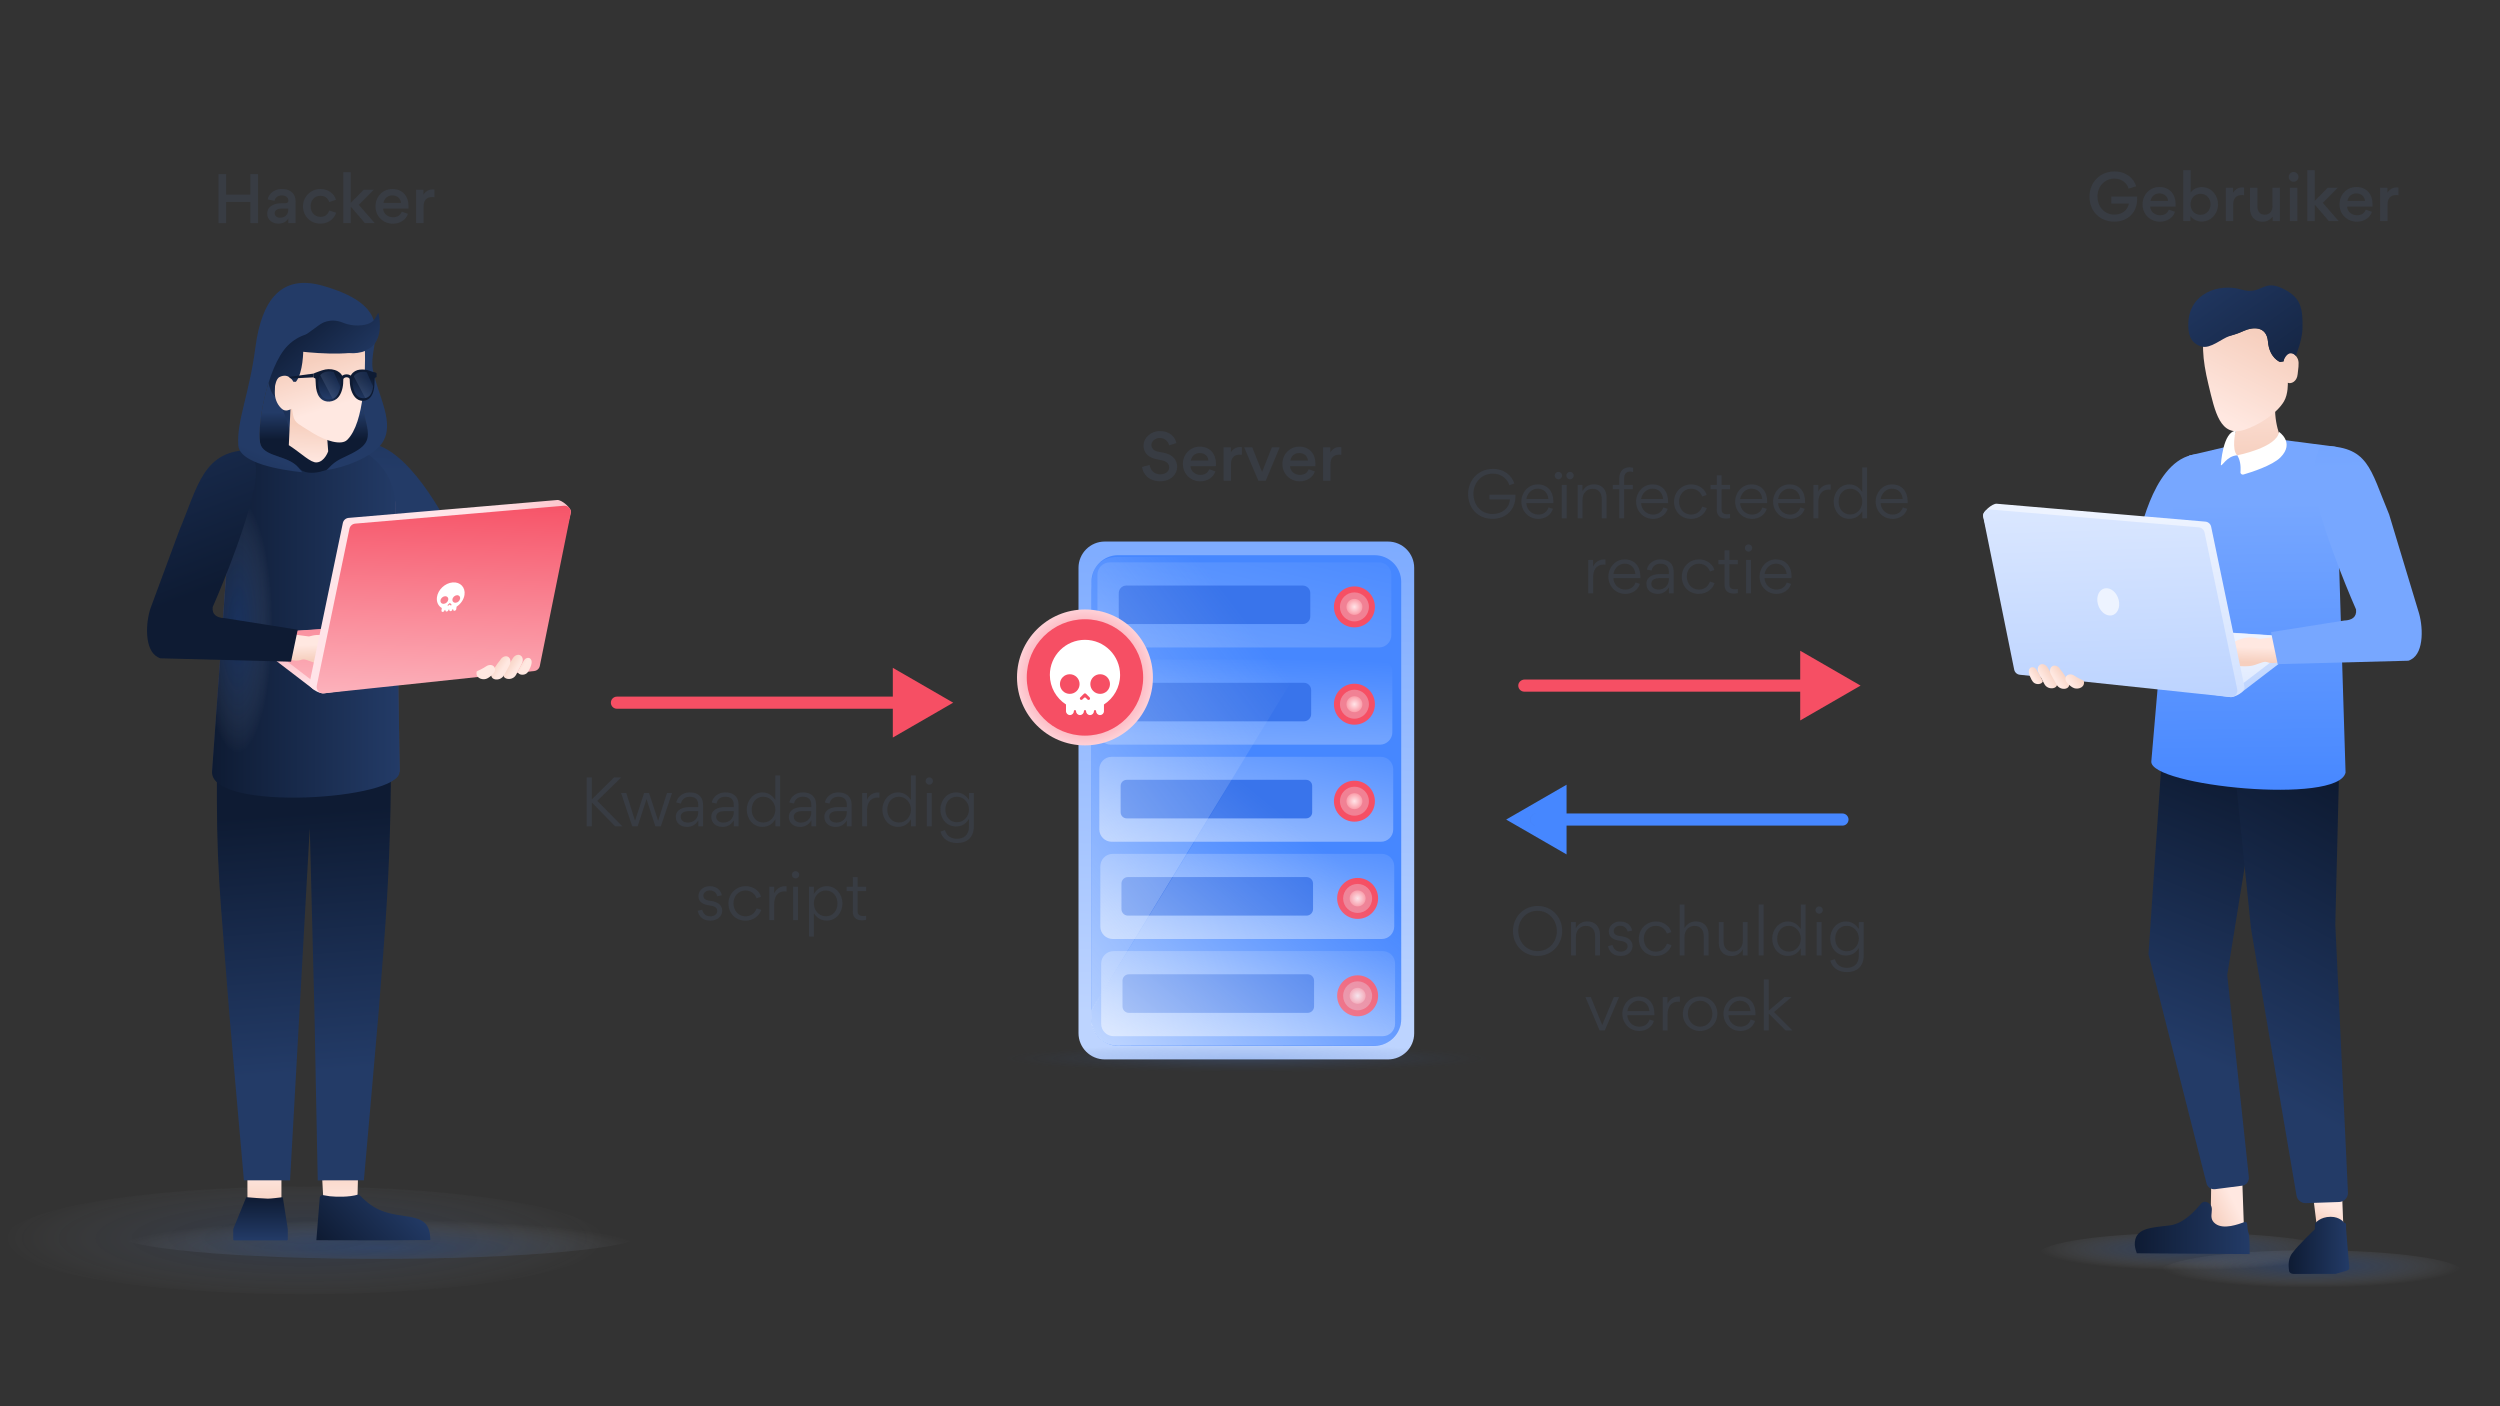 <svg enable-background="new 0 0 1200 675" viewBox="0 0 1200 675" xmlns="http://www.w3.org/2000/svg" xmlns:xlink="http://www.w3.org/1999/xlink"><rect x="0" y="0" width="1200" height="675" fill="#333333" stroke="none"/><defs><path id="SVGID_00000078010515983445362020000009655936828863451284_" d="M1 1 2 1 1 2Z"/><linearGradient id="lg1"><stop offset="0" stop-color="#233b67"/><stop offset="1" stop-color="#0e1b33"/></linearGradient><linearGradient id="SVGID_1_" gradientTransform="matrix(-1 0 0 -1 -1273.377 676)" gradientUnits="userSpaceOnUse" x1="-1466.195" x2="-1468.138" xlink:href="#lg1" y1="449.053" y2="593.325"/><linearGradient id="lg2"><stop offset="0" stop-color="#4687ff"/><stop offset="1" stop-color="#77a7ff"/></linearGradient><linearGradient id="SVGID_00000065065592878680937140000002231411353398719117_" gradientTransform="matrix(1 0 0 -1 0 676)" gradientUnits="userSpaceOnUse" x1="1051.513" x2="1046.241" xlink:href="#lg2" y1="311.972" y2="409.752"/><clipPath id="SVGID_00000038402331178823787870000004807029095356111295_"><use xlink:href="#SVGID_00000078010515983445362020000009655936828863451284_"/></clipPath><clipPath id="SVGID_00000031906730769203875720000009493319453912546959_" clip-path="url(#SVGID_00000038402331178823787870000004807029095356111295_)"><use xlink:href="#SVGID_00000076569408866670114070000015696277067920547254_"/></clipPath><mask id="XMLID_00000071540519857621592680000017539565935494726809_" height="20.42" maskUnits="userSpaceOnUse" width="144.38" x="1037.27" y="600.12"><ellipse clip-path="url(#SVGID_00000042705554805274560080000018043387835663606203_)" cx="1109.46" cy="610.33" fill="url(#SVGID_00000129916047752577163290000001847655428792889508_)" rx="72.19" ry="10.21"/></mask><clipPath id="SVGID_00000157286952691333514670000014055605871053000115_" clip-path="url(#SVGID_00000031906730769203875720000009493319453912546959_)"><use xlink:href="#SVGID_00000057122478759675216350000003232648075906747830_"/></clipPath><clipPath id="SVGID_00000042705554805274560080000018043387835663606203_" clip-path="url(#SVGID_00000157286952691333514670000014055605871053000115_)"><use xlink:href="#SVGID_00000168076047994944718600000017513161856156972428_"/></clipPath><linearGradient id="lg3"><stop offset="0" stop-color="#ffffff"/><stop offset=".003" stop-color="#fdfdfd"/><stop offset=".123" stop-color="#c3c3c3"/><stop offset=".247" stop-color="#8f8f8f"/><stop offset=".37" stop-color="#636363"/><stop offset=".494" stop-color="#3f3f3f"/><stop offset=".618" stop-color="#242424"/><stop offset=".742" stop-color="#101010"/><stop offset=".867" stop-color="#040404"/><stop offset=".995"/></linearGradient><radialGradient id="SVGID_00000129916047752577163290000001847655428792889508_" cx="771.093" cy="-9878.57" gradientTransform="matrix(1.345 0 0 -.19 72.185 -1269.095)" gradientUnits="userSpaceOnUse" r="53.678" xlink:href="#lg3"/><linearGradient id="lg4"><stop offset="0" stop-color="#305eb2" stop-opacity=".7"/><stop offset=".149" stop-color="#3461b3" stop-opacity=".596"/><stop offset=".289" stop-color="#3f6ab8" stop-opacity=".498"/><stop offset=".425" stop-color="#5279bf" stop-opacity=".402"/><stop offset=".56" stop-color="#6d8dc9" stop-opacity=".308"/><stop offset=".692" stop-color="#8fa8d5" stop-opacity=".215"/><stop offset=".824" stop-color="#b9c9e5" stop-opacity=".123"/><stop offset=".952" stop-color="#ebeff7" stop-opacity=".034"/><stop offset="1" stop-color="#ffffff" stop-opacity="0"/></linearGradient><radialGradient id="XMLID_00000025427717608827296520000001372079472286212497_" cx="771.093" cy="-9878.57" gradientTransform="matrix(1.345 0 0 -.19 72.185 -1269.095)" gradientUnits="userSpaceOnUse" r="53.678" xlink:href="#lg4"/><clipPath id="SVGID_00000036934355789592155060000011899771848062531765_"><use xlink:href="#SVGID_00000014598224698063785020000017422241848657412006_"/></clipPath><clipPath id="SVGID_00000078763429880572675380000008607965749858099629_" clip-path="url(#SVGID_00000036934355789592155060000011899771848062531765_)"><use xlink:href="#SVGID_00000115499718705334818210000010946572840596882090_"/></clipPath><mask id="XMLID_00000174583185463434325790000000767877267314820773_" height="20.42" maskUnits="userSpaceOnUse" width="144.38" x="978.82" y="591.75"><ellipse clip-path="url(#SVGID_00000108305258168571185350000002361560854400389822_)" cx="1051.01" cy="601.96" fill="url(#SVGID_00000151518667365133019380000002504581230755792517_)" rx="72.19" ry="10.21"/></mask><clipPath id="SVGID_00000034804455424529332760000004699566732146674573_" clip-path="url(#SVGID_00000078763429880572675380000008607965749858099629_)"><use xlink:href="#SVGID_00000157282450157978333510000015011398935115082932_"/></clipPath><clipPath id="SVGID_00000108305258168571185350000002361560854400389822_" clip-path="url(#SVGID_00000034804455424529332760000004699566732146674573_)"><use xlink:href="#SVGID_00000076570088436334031540000009874615582261603481_"/></clipPath><radialGradient id="SVGID_00000151518667365133019380000002504581230755792517_" cx="727.643" cy="-9834.573" gradientTransform="matrix(1.345 0 0 -.19 72.185 -1269.095)" gradientUnits="userSpaceOnUse" r="53.68" xlink:href="#lg3"/><radialGradient id="XMLID_00000090257857302560240030000017545430481527187087_" cx="727.643" cy="-9834.573" gradientTransform="matrix(1.345 0 0 -.19 72.185 -1269.095)" gradientUnits="userSpaceOnUse" r="53.68" xlink:href="#lg4"/><linearGradient id="lg5"><stop offset="0" stop-color="#f6cfbe"/><stop offset="1" stop-color="#ffe8e1"/></linearGradient><linearGradient id="SVGID_00000181060909908727762700000005544653212683091114_" gradientTransform="matrix(1 0 0 -1 274.656 676)" gradientUnits="userSpaceOnUse" x1="784.403" x2="796.5" xlink:href="#lg5" y1="95.69" y2="101.664"/><linearGradient id="lg6"><stop offset="0" stop-color="#0e1b33"/><stop offset="1" stop-color="#233b67"/></linearGradient><linearGradient id="SVGID_00000089540002585607879160000008648382489628684952_" gradientTransform="matrix(1 0 0 -1 0 676)" gradientUnits="userSpaceOnUse" x1="1024.686" x2="1079.829" xlink:href="#lg6" y1="86.615" y2="86.615"/><linearGradient id="SVGID_00000030462844908884935870000010036701932468251785_" gradientTransform="matrix(1 0 0 -1 274.656 676)" gradientUnits="userSpaceOnUse" x1="838.914" x2="842.797" xlink:href="#lg5" y1="88.305" y2="97.863"/><linearGradient id="SVGID_00000155840340321878853710000017461901866070569384_" gradientTransform="matrix(1 0 0 -1 0 676)" gradientUnits="userSpaceOnUse" x1="1098.538" x2="1127.659" xlink:href="#lg6" y1="78.23" y2="78.23"/><linearGradient id="XMLID_00000059306815041950945960000013683095814365074342_" gradientTransform="matrix(1 0 0 -1 0 676)" gradientUnits="userSpaceOnUse" x1="1089.952" x2="1040.468" xlink:href="#lg6" y1="298.491" y2="173.914"/><linearGradient id="SVGID_00000146489682336368438780000013248515501459813558_" gradientTransform="matrix(1 0 0 -1 0 676)" gradientUnits="userSpaceOnUse" x1="1137.706" x2="1069.429" xlink:href="#lg6" y1="288.875" y2="162.942"/><linearGradient id="SVGID_00000080896355032357722300000008720136003746487482_" gradientUnits="userSpaceOnUse" x1="602.832" x2="595.027" y1="235.565" y2="488.605"><stop offset="0" stop-color="#77a7ff"/><stop offset="1" stop-color="#bdd4ff"/></linearGradient><radialGradient id="SVGID_00000179633688219074940440000013978348733133855398_" cx="-938.721" cy="703.687" gradientTransform="matrix(-277.23 0 0 -15.837 -259645.078 11652.385)" gradientUnits="userSpaceOnUse" r=".504"><stop offset="0" stop-color="#4873c4" stop-opacity=".9"/><stop offset=".182" stop-color="#4771c0" stop-opacity=".704"/><stop offset=".353" stop-color="#426ab5" stop-opacity=".52"/><stop offset=".52" stop-color="#3a5ea2" stop-opacity=".341"/><stop offset=".683" stop-color="#304f87" stop-opacity=".166"/><stop offset=".837" stop-color="#233b67" stop-opacity="0"/></radialGradient><linearGradient id="lg7"><stop offset="0" stop-color="#77a7ff"/><stop offset="1" stop-color="#4687ff"/></linearGradient><linearGradient id="SVGID_00000015326252900250334200000017843956354650041527_" gradientUnits="userSpaceOnUse" x1="585.092" x2="608.548" xlink:href="#lg7" y1="343.373" y2="241.565"/><linearGradient id="SVGID_00000135669746314037808980000003518210450455223733_" gradientUnits="userSpaceOnUse" x1="596.71" x2="599.085" xlink:href="#lg7" y1="356.245" y2="313.96"/><linearGradient id="lg8"><stop offset="0" stop-color="#bdd4ff"/><stop offset="1" stop-color="#4687ff"/></linearGradient><linearGradient id="SVGID_00000011004670147106593880000007091614766688886935_" gradientUnits="userSpaceOnUse" x1="585.999" x2="609.455" xlink:href="#lg8" y1="436.681" y2="334.873"/><linearGradient id="SVGID_00000093886775781852707300000001462057889518938286_" gradientUnits="userSpaceOnUse" x1="586.463" x2="609.918" xlink:href="#lg8" y1="483.338" y2="381.53"/><linearGradient id="SVGID_00000150094253753798122380000011519430896400009888_" gradientUnits="userSpaceOnUse" x1="586.879" x2="610.335" xlink:href="#lg8" y1="529.985" y2="428.178"/><linearGradient id="lg9"><stop offset="0" stop-color="#ffe4e8"/><stop offset="1" stop-color="#f64f64"/></linearGradient><radialGradient id="SVGID_00000021839092203080330670000010124981501184591536_" cx="651.66" cy="198.01" gradientTransform="matrix(1 0 0 -1 0 676)" gradientUnits="userSpaceOnUse" r="8.134" xlink:href="#lg9"/><linearGradient id="lg10"><stop offset="0" stop-color="#ffffff" stop-opacity=".8"/><stop offset=".223" stop-color="#fafcff" stop-opacity=".622"/><stop offset=".499" stop-color="#eaf2ff" stop-opacity=".401"/><stop offset=".803" stop-color="#d1e1ff" stop-opacity=".158"/><stop offset="1" stop-color="#bdd4ff" stop-opacity="0"/></linearGradient><linearGradient id="SVGID_00000031184844015034303350000005081926660251558570_" gradientUnits="userSpaceOnUse" x1="427.688" x2="609.947" xlink:href="#lg10" y1="452.712" y2="313.253"/><clipPath id="SVGID_00000150789425934600703440000016853518789577814194_"><use xlink:href="#SVGID_00000083065239333009217590000009338262227475710873_"/></clipPath><clipPath id="SVGID_00000178918091007389597260000013821890306141893529_" clip-path="url(#SVGID_00000150789425934600703440000016853518789577814194_)"><use xlink:href="#SVGID_00000088822033659252118860000017061826182697099949_"/></clipPath><mask id="XMLID_00000154397137099751782860000008543122413299600782_" height="51.66" maskUnits="userSpaceOnUse" width="288.32" x="1.73" y="569.55"><ellipse clip-path="url(#SVGID_00000016075432665365974290000005357208837159975614_)" cx="145.89" cy="595.38" fill="url(#SVGID_00000050638047583522440010000007208938604543702207_)" rx="144.16" ry="25.83"/></mask><clipPath id="SVGID_00000134232444445425136610000002899351902964005031_" clip-path="url(#SVGID_00000178918091007389597260000013821890306141893529_)"><use xlink:href="#SVGID_00000087414692454673117340000012519780285242376858_"/></clipPath><clipPath id="SVGID_00000016075432665365974290000005357208837159975614_" clip-path="url(#SVGID_00000134232444445425136610000002899351902964005031_)"><use xlink:href="#SVGID_00000151540551029157230710000011724533631440584076_"/></clipPath><radialGradient id="SVGID_00000050638047583522440010000007208938604543702207_" cx="-814.783" cy="-2690.836" gradientTransform="matrix(.553 0 0 -.099 596.709 328.587)" gradientUnits="userSpaceOnUse" r="260.537" xlink:href="#lg3"/><linearGradient id="lg11"><stop offset="0" stop-color="#305eb2" stop-opacity=".3"/><stop offset=".149" stop-color="#3461b3" stop-opacity=".255"/><stop offset=".289" stop-color="#3f6ab8" stop-opacity=".213"/><stop offset=".425" stop-color="#5279bf" stop-opacity=".172"/><stop offset=".56" stop-color="#6d8dc9" stop-opacity=".132"/><stop offset=".692" stop-color="#8fa8d5" stop-opacity=".092"/><stop offset=".824" stop-color="#b9c9e5" stop-opacity=".053"/><stop offset=".952" stop-color="#ebeff7" stop-opacity=".015"/><stop offset="1" stop-color="#ffffff" stop-opacity="0"/></linearGradient><radialGradient id="XMLID_00000181778074578337019620000003101470436457064877_" cx="-814.783" cy="-2724.799" gradientTransform="matrix(.553 0 0 -.115 596.709 281.005)" gradientUnits="userSpaceOnUse" r="260.538" xlink:href="#lg11"/><clipPath id="SVGID_00000181085905491137967550000004146275919386212231_"><use xlink:href="#SVGID_00000160175092815411976660000012440735929914707092_"/></clipPath><clipPath id="SVGID_00000042734666243002917090000007235570618675970749_" clip-path="url(#SVGID_00000181085905491137967550000004146275919386212231_)"><use xlink:href="#SVGID_00000096021910209684556160000014695156842677027718_"/></clipPath><mask id="XMLID_00000128487019588770584900000010737960886413429381_" height="23.12" maskUnits="userSpaceOnUse" width="250.28" x="56.98" y="581.14"><ellipse clip-path="url(#SVGID_00000137824631147245732030000004793670290112222855_)" cx="182.12" cy="592.7" fill="url(#SVGID_00000095338418845341290070000005912237129737702077_)" rx="125.14" ry="11.56"/></mask><clipPath id="SVGID_00000045613856771621986690000017547602883149953466_" clip-path="url(#SVGID_00000042734666243002917090000007235570618675970749_)"><use xlink:href="#SVGID_00000103980644852840823280000004255642150665730184_"/></clipPath><clipPath id="SVGID_00000137824631147245732030000004793670290112222855_" clip-path="url(#SVGID_00000045613856771621986690000017547602883149953466_)"><use xlink:href="#SVGID_00000082331252247177775240000010129314495258011819_"/></clipPath><radialGradient id="SVGID_00000095338418845341290070000005912237129737702077_" cx="299.074" cy="-17337.637" gradientTransform="matrix(.48 0 0 -.044 38.475 -176.665)" gradientUnits="userSpaceOnUse" r="260.511" xlink:href="#lg3"/><radialGradient id="XMLID_00000139972499569358287370000018380383182098271623_" cx="299.074" cy="-17413.06" gradientTransform="matrix(.48 0 0 -.052 38.475 -306.476)" gradientUnits="userSpaceOnUse" r="260.508" xlink:href="#lg11"/><linearGradient id="lg12"><stop offset="0" stop-color="#ffe8e1"/><stop offset="1" stop-color="#f6cfbe"/></linearGradient><linearGradient id="SVGID_00000065041309376675367140000004346825004846383284_" gradientTransform="matrix(1 0 0 -1 4251.6 676)" gradientUnits="userSpaceOnUse" x1="-4088.499" x2="-4088.499" xlink:href="#lg12" y1="96.83" y2="119.17"/><linearGradient id="SVGID_00000138565405906626542480000014346067352099134137_" gradientTransform="matrix(1 0 0 -1 4251.6 676)" gradientUnits="userSpaceOnUse" x1="-4090.799" x2="-4058.227" xlink:href="#lg6" y1="73.084" y2="103.77"/><linearGradient id="SVGID_00000042710536779125991900000016152379005050451889_" gradientTransform="matrix(-1 0 0 -1 -1273.377 676)" gradientUnits="userSpaceOnUse" x1="-1400.302" x2="-1400.302" xlink:href="#lg12" y1="114.03" y2="94.86"/><linearGradient id="SVGID_00000149365978610076233170000012706982748737975228_" gradientTransform="matrix(-1 0 0 -1 -1273.377 676)" gradientUnits="userSpaceOnUse" x1="-1398.422" x2="-1398.422" xlink:href="#lg1" y1="80.62" y2="101.332"/><linearGradient id="SVGID_00000035508426614763036830000012536956683916826003_" gradientTransform="matrix(-1 0 0 -1 -1273.377 676)" gradientUnits="userSpaceOnUse" x1="-1419.383" x2="-1428.982" xlink:href="#lg6" y1="286.041" y2="161.749"/><linearGradient id="SVGID_00000032642636246528669460000012404542477938572966_" gradientTransform="matrix(-1 0 0 -1 -1273.377 676)" gradientUnits="userSpaceOnUse" x1="-1465.267" x2="-1420.177" y1="382.87" y2="382.87"><stop offset="0" stop-color="#233b67"/><stop offset=".998" stop-color="#565378"/></linearGradient><linearGradient id="SVGID_00000093169137300308573220000006790250484485396624_" gradientTransform="matrix(-1 0 0 -1 -1273.377 676)" gradientUnits="userSpaceOnUse" x1="-1420.295" x2="-1422.237" y1="311.033" y2="455.305"><stop offset="0" stop-color="#393944"/><stop offset=".691" stop-color="#565378"/></linearGradient><linearGradient id="SVGID_00000127006959292777912170000001195842305390610855_" gradientTransform="matrix(-1 0 0 -1 -1273.377 676)" gradientUnits="userSpaceOnUse" x1="-1465.267" x2="-1375.15" xlink:href="#lg1" y1="378.138" y2="378.138"/><linearGradient id="SVGID_00000121993554876289190070000005352410525461255576_" gradientTransform="matrix(-1 0 0 -1 -7299.162 676)" gradientUnits="userSpaceOnUse" x1="-7471.313" x2="-7473.248" xlink:href="#lg9" y1="345.318" y2="403.03"/><linearGradient id="SVGID_00000005229588502317285400000013766966832753030335_" gradientTransform="matrix(-1 0 0 -1 -7299.162 676)" gradientUnits="userSpaceOnUse" x1="-7476.703" x2="-7480.778" xlink:href="#lg9" y1="305.569" y2="427.118"/><linearGradient id="SVGID_00000044178297032642007530000007522670909899523230_" gradientTransform="matrix(-1 0 0 -1 -1273.377 676)" gradientUnits="userSpaceOnUse" x1="-1424.725" x2="-1424.482" xlink:href="#lg5" y1="359.196" y2="366.482"/><clipPath id="SVGID_00000082331762977747886920000006180828147662208927_"><use xlink:href="#SVGID_00000151512981307135431430000006064153487087264934_"/></clipPath><radialGradient id="SVGID_00000075158056739275417370000010351398420701824178_" cx="4015.029" cy="880.822" gradientTransform="matrix(.5 0 0 -1.82 -1893.535 1903.401)" gradientUnits="userSpaceOnUse" r="48.962"><stop offset="0" stop-color="#305eb2" stop-opacity=".3"/><stop offset=".102" stop-color="#3461b3" stop-opacity=".255"/><stop offset=".198" stop-color="#3f6ab8" stop-opacity=".213"/><stop offset=".291" stop-color="#5279bf" stop-opacity=".172"/><stop offset=".383" stop-color="#6d8dc9" stop-opacity=".132"/><stop offset=".474" stop-color="#8fa8d5" stop-opacity=".092"/><stop offset=".564" stop-color="#b9c9e5" stop-opacity=".053"/><stop offset=".652" stop-color="#ebeff7" stop-opacity=".015"/><stop offset=".685" stop-color="#ffffff" stop-opacity="0"/></radialGradient><linearGradient id="SVGID_00000098930646054671818080000014537369295289324213_" gradientTransform="matrix(-1 0 0 -1 -1273.377 676)" gradientUnits="userSpaceOnUse" x1="-1326.657" x2="-1376.784" xlink:href="#lg1" y1="524.069" y2="394.389"/><linearGradient id="SVGID_00000070836514797817981640000001153588006196437427_" gradientTransform="matrix(1 0 0 -1 0 676)" gradientUnits="userSpaceOnUse" x1="1079.402" x2="1077.924" xlink:href="#lg2" y1="292.952" y2="434.373"/><linearGradient id="lg13"><stop offset="0" stop-color="#bdd4ff"/><stop offset="1" stop-color="#edf3ff"/></linearGradient><linearGradient id="SVGID_00000180333698249153414270000014689122930439598732_" gradientTransform="matrix(1 0 0 -1 0 676)" gradientUnits="userSpaceOnUse" x1="1053.769" x2="1051.834" xlink:href="#lg13" y1="343.525" y2="401.237"/><linearGradient id="SVGID_00000151502160087462645520000014186569461073033369_" gradientTransform="matrix(1 0 0 -1 0 676)" gradientUnits="userSpaceOnUse" x1="1048.373" x2="1046.387" xlink:href="#lg13" y1="303.776" y2="363.033"/><linearGradient id="SVGID_00000144335856459428207520000006899628935562635160_" gradientTransform="matrix(1 0 0 -1 307.716 676)" gradientUnits="userSpaceOnUse" x1="773.936" x2="774.179" xlink:href="#lg5" y1="358.03" y2="365.317"/><linearGradient id="SVGID_00000155832607969259333940000013079900408991969941_" gradientTransform="matrix(1 0 0 -1 0 676)" gradientUnits="userSpaceOnUse" x1="1119.919" x2="1124.429" xlink:href="#lg2" y1="644.067" y2="450.871"/><radialGradient id="SVGID_00000022552377224563998460000003269915297926061967_" cx="520.78" cy="350.83" gradientTransform="matrix(1 0 0 -1 0 676)" gradientUnits="userSpaceOnUse" r="37.417"><stop offset="0" stop-color="#f64f64"/><stop offset="1" stop-color="#ffe4e8"/></radialGradient><linearGradient id="SVGID_00000142882434447007733030000002110131507218705308_" gradientTransform="matrix(.999 -.042 -.042 -.999 4244.775 248.384)" gradientUnits="userSpaceOnUse" x1="-3157.832" x2="-3157.237" xlink:href="#lg12" y1="206.775" y2="159.507"/><linearGradient id="SVGID_00000057836383199577392080000002301396902125584294_" gradientTransform="matrix(1 0 0 -1 2049.018 676)" gradientUnits="userSpaceOnUse" x1="-983.527" x2="-963.324" xlink:href="#lg12" y1="476.097" y2="515.224"/><linearGradient id="lg14"><stop offset="0" stop-color="#bf8e80"/><stop offset="1" stop-color="#855d5d"/></linearGradient><linearGradient id="SVGID_00000026869726021169776460000010771502535214921906_" gradientTransform="matrix(.986 -.168 -.168 -.986 2256.628 597.381)" gradientUnits="userSpaceOnUse" x1="-1074.455" x2="-1074.44" xlink:href="#lg14" y1="612.962" y2="612.954"/><linearGradient id="SVGID_00000132047989385428795650000017865647893102085542_" gradientTransform="matrix(.986 -.168 -.168 -.986 2256.628 597.381)" gradientUnits="userSpaceOnUse" x1="-1074.552" x2="-1074.377" xlink:href="#lg14" y1="613.101" y2="613.013"/><linearGradient id="lg15"><stop offset=".006" stop-color="#f6f8fd"/><stop offset="1" stop-color="#dcddde"/></linearGradient><linearGradient id="SVGID_00000148636644771344963460000005920901597255650730_" gradientTransform="matrix(.986 -.168 -.168 -.986 2256.628 597.381)" gradientUnits="userSpaceOnUse" x1="-1209.449" x2="-1063.869" xlink:href="#lg15" y1="634.891" y2="611.334"/><linearGradient id="SVGID_00000087404573884796974030000010164890501323891387_" gradientTransform="matrix(.986 -.168 -.168 -.986 2256.628 597.381)" gradientUnits="userSpaceOnUse" x1="-1074.455" x2="-1074.439" xlink:href="#lg14" y1="612.964" y2="612.956"/><linearGradient id="SVGID_00000142141214395083834200000015037994645663165885_" gradientTransform="matrix(.986 -.168 -.168 -.986 2256.628 597.381)" gradientUnits="userSpaceOnUse" x1="-1106.18" x2="-1042.742" xlink:href="#lg15" y1="618.09" y2="607.824"/><linearGradient id="SVGID_00000173857227888901132240000008818789979318926755_" gradientTransform="matrix(1 0 0 -1 2049.018 676)" gradientUnits="userSpaceOnUse" x1="-933.495" x2="-995.408" xlink:href="#lg6" y1="468.794" y2="555.93"/><linearGradient id="SVGID_00000021810974307060946880000002555705673423901086_" gradientTransform="matrix(1 -.008 -.008 -1 -7100.343 455.596)" gradientUnits="userSpaceOnUse" x1="7252.758" x2="7252.758" xlink:href="#lg1" y1="199.754" y2="186.656"/><linearGradient id="SVGID_00000102540172709020563320000006787726380590155658_" gradientTransform="matrix(1 -.008 -.008 -1 -7100.343 455.596)" gradientUnits="userSpaceOnUse" x1="7253.568" x2="7250.574" y1="220.683" y2="231.243"><stop offset=".002" stop-color="#575378"/><stop offset="1" stop-color="#233b67"/></linearGradient><linearGradient id="SVGID_00000016047670772174974740000000644805526539714483_" gradientTransform="matrix(1 .028 .028 -1 -4304.064 478.589)" gradientUnits="userSpaceOnUse" x1="4452.94" x2="4421.864" xlink:href="#lg1" y1="408.737" y2="441.642"/><linearGradient id="SVGID_00000041974268291358162860000017730050940809196724_" gradientTransform="matrix(.953 .304 .304 -.953 -4437.712 632.777)" gradientUnits="userSpaceOnUse" x1="4233.264" x2="4227.905" xlink:href="#lg1" y1="1780.591" y2="1718.755"/><linearGradient id="SVGID_00000173850320137180341670000016401588720272682646_" gradientTransform="matrix(1 -.008 -.008 -1 -7100.343 455.596)" gradientUnits="userSpaceOnUse" x1="7250.595" x2="7249.76" xlink:href="#lg5" y1="194.208" y2="175.004"/><linearGradient id="SVGID_00000012470847281579325650000002870732973029576333_" gradientTransform="matrix(1 -.008 -.008 -1 -7100.343 455.596)" gradientUnits="userSpaceOnUse" x1="7252.715" x2="7259.83" xlink:href="#lg5" y1="224.645" y2="201.444"/><linearGradient id="SVGID_00000035516319114824079220000017098106966774985647_" gradientTransform="matrix(1 .028 .028 -1 -4304.064 478.589)" gradientUnits="userSpaceOnUse" x1="4470.923" x2="4440.528" xlink:href="#lg1" y1="426.96" y2="459.142"/><linearGradient id="XMLID_00000065075010510164839070000015626358268761834632_" gradientTransform="matrix(-.953 -.304 .304 -.953 -5651.561 244.8)" gradientUnits="userSpaceOnUse" x1="-5521.665" x2="-5521.665" xlink:href="#lg1" y1="1813.843" y2="1818.558"/><linearGradient id="SVGID_00000091716919257941107260000017036873597805280676_" gradientTransform="matrix(-1 0 0 -1 -5251.534 676)" gradientUnits="userSpaceOnUse" x1="-5408.734" x2="-5410.237" xlink:href="#lg1" y1="484.868" y2="496.818"/><linearGradient id="SVGID_00000052093124224932579440000012611024139308172944_" gradientTransform="matrix(-1 0 0 -1 -5251.534 676)" gradientUnits="userSpaceOnUse" x1="-5424.548" x2="-5426.052" xlink:href="#lg1" y1="482.879" y2="494.827"/><linearGradient id="lg16"><stop offset=".203" stop-color="#ffffff" stop-opacity=".2"/><stop offset="1" stop-color="#233b67"/></linearGradient><linearGradient id="SVGID_00000037660157936218638920000017278436316140931457_" gradientTransform="matrix(-1 0 0 -1 -5251.534 676)" gradientUnits="userSpaceOnUse" x1="-5390.177" x2="-5429.214" xlink:href="#lg16" y1="470.785" y2="493.258"/><linearGradient id="SVGID_00000084526985408595075800000015113279636978363529_" gradientTransform="matrix(-1 0 0 -1 -5251.534 676)" gradientUnits="userSpaceOnUse" x1="-5380.162" x2="-5413.079" xlink:href="#lg16" y1="474.658" y2="493.121"/><linearGradient id="SVGID_00000044864421477282348900000010853699495352053414_" gradientTransform="matrix(1 0 0 -1 0 676)" gradientUnits="userSpaceOnUse" x1="1018.442" x2="1013.306" xlink:href="#lg13" y1="273.55" y2="426.776"/><linearGradient id="SVGID_00000107554619691153216360000012454497112971814330_" gradientTransform="matrix(1 0 0 -1 0 676)" gradientUnits="userSpaceOnUse" x1="1014.398" x2="1009.402" xlink:href="#lg13" y1="342.311" y2="491.377"/><linearGradient id="SVGID_00000024686584683122698430000011662433292973604757_" gradientTransform="matrix(1 0 0 -1 0 676)" gradientUnits="userSpaceOnUse" x1="1027.22" x2="1018.43" xlink:href="#lg13" y1="353.141" y2="372.706"/><linearGradient id="SVGID_00000032617954146229200620000002290046284956276154_" gradientTransform="matrix(-.824 .567 -.567 -.824 -1853.724 1061.742)" gradientUnits="userSpaceOnUse" x1="-2757.564" x2="-2751.755" xlink:href="#lg5" y1="-999.31" y2="-999.31"/><linearGradient id="SVGID_00000151529883973583727250000005057057905343774651_" gradientTransform="matrix(-.824 .567 -.567 -.824 -1853.724 1061.742)" gradientUnits="userSpaceOnUse" x1="-2762.172" x2="-2756.422" xlink:href="#lg5" y1="-1003.025" y2="-1003.025"/><linearGradient id="SVGID_00000095332985141870945760000013143950468281808037_" gradientTransform="matrix(-.824 .567 -.567 -.824 -1853.724 1061.742)" gradientUnits="userSpaceOnUse" x1="-2752.574" x2="-2747.851" xlink:href="#lg5" y1="-995.897" y2="-995.897"/><linearGradient id="SVGID_00000052822862920981618370000010400937149830898572_" gradientTransform="matrix(-.824 .567 -.567 -.824 -1853.724 1061.742)" gradientUnits="userSpaceOnUse" x1="-2768.269" x2="-2761.052" xlink:href="#lg5" y1="-1008.641" y2="-1008.641"/><linearGradient id="SVGID_00000025401577072059237540000009590510709522613413_" gradientTransform="matrix(-1 0 0 -1 -7299.162 676)" gradientUnits="userSpaceOnUse" x1="-7529.227" x2="-7728.528" xlink:href="#lg9" y1="389.591" y2="389.591"/><linearGradient id="SVGID_00000036247544663319820290000000016197904962671549_" gradientTransform="matrix(-1 0 0 -1 -7299.162 676)" gradientUnits="userSpaceOnUse" x1="-7508.898" x2="-7513.895" xlink:href="#lg9" y1="290.893" y2="439.959"/><linearGradient id="SVGID_00000019646220894407917480000000923274249078713241_" gradientTransform="matrix(.824 .567 .567 -.824 -1164.984 1061.742)" gradientUnits="userSpaceOnUse" x1="738.057" x2="743.865" xlink:href="#lg5" y1="1410.58" y2="1410.58"/><linearGradient id="SVGID_00000031916609545959507740000010338530514826647434_" gradientTransform="matrix(.824 .567 .567 -.824 -1164.984 1061.742)" gradientUnits="userSpaceOnUse" x1="732.787" x2="738.537" xlink:href="#lg5" y1="1406.866" y2="1406.866"/><linearGradient id="SVGID_00000174574748149525652350000004196639730573216938_" gradientTransform="matrix(.824 .567 .567 -.824 -1164.984 1061.742)" gradientUnits="userSpaceOnUse" x1="741.335" x2="746.058" xlink:href="#lg5" y1="1413.99" y2="1413.99"/><linearGradient id="SVGID_00000042697646552483712510000004785848149641774501_" gradientTransform="matrix(.824 .567 .567 -.824 -1164.984 1061.742)" gradientUnits="userSpaceOnUse" x1="722.786" x2="730.002" xlink:href="#lg5" y1="1401.257" y2="1401.257"/><linearGradient id="SVGID_00000101782515903456700510000007526594283519948710_" gradientTransform="matrix(1 0 0 -1 0 676)" gradientUnits="userSpaceOnUse" x1="150.33" x2="158.474" xlink:href="#lg6" y1="495.495" y2="495.495"/><radialGradient id="SVGID_00000133508683234610843790000004818285843720858003_" cx="651.66" cy="244.76" gradientTransform="matrix(1 0 0 -1 0 676)" gradientUnits="userSpaceOnUse" r="8.134" xlink:href="#lg9"/><radialGradient id="SVGID_00000084530757180429808230000010065618141116878478_" cx="650.12" cy="291.43" gradientTransform="matrix(1 0 0 -1 0 676)" gradientUnits="userSpaceOnUse" r="8.13" xlink:href="#lg9"/><radialGradient id="SVGID_00000175313575852791260180000012394053571389301646_" cx="650.12" cy="337.98" gradientTransform="matrix(1 0 0 -1 0 676)" gradientUnits="userSpaceOnUse" r="8.126" xlink:href="#lg9"/><radialGradient id="SVGID_00000037673713829150436630000014228317576328400572_" cx="650.12" cy="384.69" gradientTransform="matrix(1 0 0 -1 0 676)" gradientUnits="userSpaceOnUse" r="8.128" xlink:href="#lg9"/><linearGradient id="SVGID_00000015327900375822122670000004512044139410698626_" gradientUnits="userSpaceOnUse" x1="533.261" x2="640.095" xlink:href="#lg10" y1="541.994" y2="411.005"/><path id="SVGID_00000057122478759675216350000003232648075906747830_" d="M1 1 2 1 1 2Z"/><path id="SVGID_00000168076047994944718600000017513161856156972428_" d="M-1-1-2-1-1-2Z"/><path id="SVGID_00000157282450157978333510000015011398935115082932_" d="M1 1 2 1 1 2Z"/><path id="SVGID_00000076570088436334031540000009874615582261603481_" d="M-1-1-2-1-1-2Z"/><path id="SVGID_00000087414692454673117340000012519780285242376858_" d="M1 1 2 1 1 2Z"/><path id="SVGID_00000151540551029157230710000011724533631440584076_" d="M-1-1-2-1-1-2Z"/><path id="SVGID_00000103980644852840823280000004255642150665730184_" d="M1 1 2 1 1 2Z"/><path id="SVGID_00000082331252247177775240000010129314495258011819_" d="M-1-1-2-1-1-2Z"/><path id="SVGID_00000076569408866670114070000015696277067920547254_" d="M-1-1-2-1-1-2Z"/><path id="SVGID_00000014598224698063785020000017422241848657412006_" d="M1 1 2 1 1 2Z"/><path id="SVGID_00000115499718705334818210000010946572840596882090_" d="M-1-1-2-1-1-2Z"/><path id="SVGID_00000083065239333009217590000009338262227475710873_" d="M1 1 2 1 1 2Z"/><path id="SVGID_00000088822033659252118860000017061826182697099949_" d="M-1-1-2-1-1-2Z"/><path id="SVGID_00000160175092815411976660000012440735929914707092_" d="M1 1 2 1 1 2Z"/><path id="SVGID_00000096021910209684556160000014695156842677027718_" d="M-1-1-2-1-1-2Z"/><path id="SVGID_00000151512981307135431430000006064153487087264934_" d="M111.18 239.25l7.72-26.4 27.89 3.04h.08 26.32c9.56 5.4 15.52 13.36 16.5 24.87l2.2 129.58-.15.04c.89 13.5-90.9 19.56-89.96-.04l0 0L111.18 239.25z"/></defs><path d="M176.27 250.97l12.88 22.04c2.83 2.86 31.93-12.29 28.24-16.82-.65-.8-18.34-38.34-37.71-42.95C163.94 209.51 164.27 233.2 176.27 250.97z" fill="url(#SVGID_1_)"/><path d="M1056.73 252.14l-12.88 22.04c-2.83 2.86-21.64-9.24-17.94-13.77.65-.8 6.54-37.37 25.92-41.98C1067.56 214.69 1068.73 234.37 1056.73 252.14z" fill="url(#SVGID_00000065065592878680937140000002231411353398719117_)"/><ellipse clip-path="url(#SVGID_00000031906730769203875720000009493319453912546959_)" cx="1109.46" cy="610.33" fill="url(#SVGID_00000129916047752577163290000001847655428792889508_)" mask="url(#XMLID_00000071540519857621592680000017539565935494726809_)" rx="72.19" ry="10.21"/><ellipse cx="1109.46" cy="610.33" fill="url(#XMLID_00000025427717608827296520000001372079472286212497_)" opacity=".51" rx="72.19" ry="10.21"/><ellipse clip-path="url(#SVGID_00000078763429880572675380000008607965749858099629_)" cx="1051.01" cy="601.96" fill="url(#SVGID_00000151518667365133019380000002504581230755792517_)" mask="url(#XMLID_00000174583185463434325790000000767877267314820773_)" rx="72.19" ry="10.21"/><ellipse cx="1051.01" cy="601.96" fill="url(#XMLID_00000090257857302560240030000017545430481527187087_)" opacity=".51" rx="72.19" ry="10.21"/><path d="M1076.21 564.29 1077.12 590.29 1061.01 589.99 1061.53 560.19Z" fill="url(#SVGID_00000181060909908727762700000005544653212683091114_)"/><path d="M1059.48 577.07c-.99-.51-2.21-.25-2.93.6-2.18 2.58-7.96 9.66-15.11 10.53-9.39 1.14-16.94 1.23-16.75 9.33.03 1.5.99 4.04.99 4.04l54.13.39c0 0 .16-8.25-.46-9.96-.46-1.28-.66-3.33-.74-4.63-.04-.6-.63-1-1.2-.8-2.93 1.02-9.99 3.79-13.98.85C1058.93 584.1 1064.36 579.62 1059.48 577.07z" fill="url(#SVGID_00000089540002585607879160000008648382489628684952_)"/><path d="M1124.87 590.41 1112.29 590.33 1109.46 567.28 1124.02 568.71Z" fill="url(#SVGID_00000030462844908884935870000010036701932468251785_)"/><path d="M1126.09 587.72l.03 2.28 1.46 17.48.07 1.06c.11.93-.84 1.21-1.55 1.47l-5.02 1.45-20.23.02c-1.17 0-2.12-.75-2.12-1.69l0 0c0-.46-.97-4.87 1.45-8.15 3.09-4.18 10.95-11.59 10.95-11.59l.09-2.64c.01-.31 2.45-3.35 7.49-3.35 4.5 0 6.38 2.76 6.38 2.76C1125.75 587.02 1126.12 587.26 1126.09 587.72z" fill="url(#SVGID_00000155840340321878853710000017461901866070569384_)"/><path d="M1039.07 343.36l-7.8 114.67 27.86 110c.46 1.83 2.22 3.02 4.09 2.78l13-1.68c2.01-.26 3.44-2.08 3.23-4.09l-10.37-97.07 18.64-115.55L1039.07 343.36z" fill="url(#XMLID_00000059306815041950945960000013683095814365074342_)"/><path d="M1070.16 344.83l6.63 64.82 3.69 36.07 21.85 128.16c.37 2.15 2.27 3.7 4.45 3.63l16.03-.55c2.43-.08 4.32-2.14 4.21-4.56l-6.07-128.61 2.49-101.22L1070.16 344.83z" fill="url(#SVGID_00000146489682336368438780000013248515501459813558_)"/><path d="M666.2 508.52H530.29c-6.96 0-12.61-5.65-12.61-12.61V272.55c0-6.96 5.65-12.61 12.61-12.61H666.2c6.96 0 12.61 5.65 12.61 12.61v223.44C678.81 502.95 673.16 508.52 666.2 508.52z" fill="url(#SVGID_00000080896355032357722300000008720136003746487482_)"/><path d="M659.82 501.97H536.67c-7.04 0-12.77-5.73-12.77-12.77V279.26c0-7.04 5.73-12.77 12.77-12.77h123.14c7.04 0 12.77 5.73 12.77 12.77v209.93C672.59 496.32 666.86 501.97 659.82 501.97z" fill="#4687ff"/><path d="M596.52 516.3c77.24 0 139.86-3.59 139.86-8.02 0-4.43-62.62-8.02-139.86-8.02s-139.86 3.59-139.86 8.02C456.65 512.7 519.27 516.3 596.52 516.3z" fill="url(#SVGID_00000179633688219074940440000013978348733133855398_)" opacity=".26"/><path d="M661.95 310.78h-129.2c-3.28 0-5.98-2.62-5.98-5.98v-28.9c0-3.28 2.62-5.98 5.98-5.98h129.12c3.27 0 5.98 2.62 5.98 5.98v28.9C667.84 308.08 665.22 310.78 661.95 310.78z" fill="url(#SVGID_00000015326252900250334200000017843956354650041527_)"/><path d="M625.31 281.06h-84.68c-2.01 0-3.63 1.63-3.63 3.63v11.24c0 2.01 1.63 3.63 3.63 3.63h84.68c2.01 0 3.63-1.63 3.63-3.63V284.7C628.95 282.69 627.32 281.06 625.31 281.06z" fill="#3974eb"/><path d="M662.35 357.45H533.23c-3.27 0-5.98-2.62-5.98-5.98v-28.9c0-3.28 2.62-5.98 5.98-5.98h129.12c3.28 0 5.98 2.62 5.98 5.98v28.9C668.33 354.75 665.63 357.45 662.35 357.45z" fill="url(#SVGID_00000135669746314037808980000003518210450455223733_)"/><path d="M625.85 327.73h-84.93c-1.94 0-3.51 1.57-3.51 3.51v11.49c0 1.94 1.57 3.51 3.51 3.51h84.93c1.94 0 3.51-1.57 3.51-3.51v-11.49C629.36 329.3 627.79 327.73 625.85 327.73z" fill="#3974eb"/><path d="M547.81 330.68h-5.16v5.16h5.16V330.68z" fill="#e7efff"/><path d="M662.85 404.04h-129.2c-3.28 0-5.98-2.62-5.98-5.98v-28.82c0-3.28 2.62-5.98 5.98-5.98h129.12c3.27 0 5.98 2.62 5.98 5.98v28.9C668.74 401.42 666.12 404.04 662.85 404.04z" fill="url(#SVGID_00000011004670147106593880000007091614766688886935_)"/><path d="M626.94 374.32h-86.12c-1.61 0-2.91 1.3-2.91 2.91v12.68c0 1.61 1.3 2.91 2.91 2.91h86.12c1.61 0 2.91-1.3 2.91-2.91v-12.68C629.85 375.62 628.55 374.32 626.94 374.32z" fill="#3974eb"/><path d="M663.26 450.71H534.14c-3.27 0-5.98-2.62-5.98-5.98v-28.9c0-3.28 2.62-5.98 5.98-5.98h129.12c3.28 0 5.98 2.62 5.98 5.98v28.9C669.15 448.09 666.53 450.71 663.26 450.71z" fill="url(#SVGID_00000093886775781852707300000001462057889518938286_)"/><path d="M627.13 420.99h-85.7c-1.73 0-3.13 1.4-3.13 3.13v12.25c0 1.73 1.4 3.13 3.13 3.13h85.7c1.73 0 3.13-1.4 3.13-3.13v-12.25C630.26 422.39 628.86 420.99 627.13 420.99z" fill="#3974eb"/><path d="M663.66 497.38H534.54c-3.27 0-5.98-2.62-5.98-5.98v-28.9c0-3.28 2.62-5.98 5.98-5.98h129.12c3.28 0 5.98 2.62 5.98 5.98v28.9C669.64 494.68 666.94 497.38 663.66 497.38z" fill="url(#SVGID_00000150094253753798122380000011519430896400009888_)"/><path d="M627.69 467.66h-85.83c-1.69 0-3.06 1.37-3.06 3.06v12.39c0 1.69 1.37 3.06 3.06 3.06h85.83c1.69 0 3.06-1.37 3.06-3.06v-12.39C630.75 469.03 629.38 467.66 627.69 467.66z" fill="#3974eb"/><path d="M651.66 487.82c5.43 0 9.83-4.4 9.83-9.83s-4.4-9.83-9.83-9.83-9.83 4.4-9.83 9.83C641.84 483.42 646.24 487.82 651.66 487.82z" fill="#f64f64"/><path d="M651.66 484.95c3.84 0 6.96-3.12 6.96-6.96s-3.12-6.96-6.96-6.96-6.96 3.12-6.96 6.96S647.82 484.95 651.66 484.95z" fill="#e7efff" opacity=".31"/><path d="M651.66 481.84c2.13 0 3.85-1.72 3.85-3.85s-1.72-3.85-3.85-3.85-3.85 1.72-3.85 3.85S649.54 481.84 651.66 481.84z" fill="url(#SVGID_00000021839092203080330670000010124981501184591536_)"/><path d="M536.67 267.32l119.31.24L523.9 485l.15-202.02C523.15 273.6 527.31 267.32 536.67 267.32z" fill="url(#SVGID_00000031184844015034303350000005081926660251558570_)"/><ellipse clip-path="url(#SVGID_00000178918091007389597260000013821890306141893529_)" cx="145.89" cy="595.38" fill="url(#SVGID_00000050638047583522440010000007208938604543702207_)" mask="url(#XMLID_00000154397137099751782860000008543122413299600782_)" rx="144.16" ry="25.83"/><ellipse cx="145.89" cy="595.38" fill="url(#XMLID_00000181778074578337019620000003101470436457064877_)" opacity=".54" rx="144.16" ry="25.83"/><ellipse clip-path="url(#SVGID_00000042734666243002917090000007235570618675970749_)" cx="182.12" cy="592.7" fill="url(#SVGID_00000095338418845341290070000005912237129737702077_)" mask="url(#XMLID_00000128487019588770584900000010737960886413429381_)" rx="125.14" ry="11.56"/><ellipse cx="182.12" cy="592.7" fill="url(#XMLID_00000139972499569358287370000018380383182098271623_)" rx="125.14" ry="11.56"/><path d="M154.16 556.83 155.39 579.17 171.52 577.61 172.04 557Z" fill="url(#SVGID_00000065041309376675367140000004346825004846383284_)"/><path d="M206.55 595.24c-.06-8.56-3.83-10.42-12.81-11.64-4.05-.55-7.25-1.21-10.06-2.25-4-1.48-7.22-3.75-10.97-7.6 0 0-.32-.49-.79-.36-4.5 1.34-10.48 1.12-13.61.81l-3.47-.57c-.75.01-1.36.58-1.36 1.29l-1.63 20.38 30.83.07h.02c.04 0 .07 0 .11 0L206.55 595.24 206.55 595.24z" fill="url(#SVGID_00000138565405906626542480000014346067352099134137_)"/><path d="M118.76 561.97 118.76 568.79 118.79 581.14 135.09 580.99 135.09 561.97Z" fill="url(#SVGID_00000042710536779125991900000016152379005050451889_)"/><path d="M137.7 595.38h-25.31c-.24 0-.44-.2-.44-.44v-4.98l6.14-15.04c.07-.17.24-.27.42-.25 1.16.15 8.54.68 10.07.68 1.5 0 5.53-.51 6.79-.67.21-.03.41.12.44.34l2.33 14.94v4.98C138.14 595.18 137.94 595.38 137.7 595.38z" fill="url(#SVGID_00000149365978610076233170000012706982748737975228_)"/><path d="M148.69 397.42l2.25 88.41c0 0-.01-.01-.01 0 .01 3.16 1.44 71.8 1.59 80.75l22.15-.03c.46-4.6 7.06-80.51 7.06-80.54 0 0 1.18-15.15 2.49-31.89 2.28-29.16 3.42-58.41 3.42-87.66l0 0h-38.78-5.97-38.78v17.82c0 17.38.68 34.75 2.03 52.07 1.71 21.89 3.88 49.66 3.88 49.66 0 .03 6.6 75.94 7.06 80.54l22.15.03L148.69 397.42z" fill="url(#SVGID_00000035508426614763036830000012536956683916826003_)"/><path d="M186.05 240.31 191.89 370.36 146.8 370.36 146.8 215.9 173.2 215.9Z" fill="url(#SVGID_00000032642636246528669460000012404542477938572966_)"/><path d="M111.18 239.25l8.46-23.36h27.16.08 26.32l16.5 24.87 2.2 129.58-.15.04c-29.54 7.32-60.42 7.3-89.96-.04l0 0L111.18 239.25z" fill="url(#SVGID_00000093169137300308573220000006790250484485396624_)"/><path d="M111.18 239.25l7.72-26.4 27.89 3.04h.08 26.32c9.56 5.4 15.52 13.36 16.5 24.87l2.2 129.58-.15.04c.89 13.5-90.9 19.56-89.96-.04l0 0L111.18 239.25z" fill="url(#SVGID_00000127006959292777912170000001195842305390610855_)"/><path d="M150.34 330.8l-31.66-24.24c-.97-.74-.5-2.28.71-2.36l107.27-6.98c1.49-.1 1.96 1.96.59 2.53l-75.61 31.21C151.21 331.15 150.71 331.08 150.34 330.8z" fill="url(#SVGID_00000121993554876289190070000005352410525461255576_)"/><path d="M155.56 331.07 120.52 304.24 239.26 296.52Z" fill="url(#SVGID_00000005229588502317285400000013766966832753030335_)"/><path d="M138.75 316.57c2.02.59 4.12.83 6.08.07 1.81-.7 4.85 1.58 8.39 1.92 5.92.58 12.18-1.33 12.18-1.33h1.27c1.73 0 3.47-2.06 2.3-3.34-12.06-13.23-19.98-8.05-20.91-8.41L136 303.87l-2.77 11.5C133.23 315.36 135.89 315.73 138.75 316.57z" fill="url(#SVGID_00000044178297032642007530000007522670909899523230_)"/><ellipse clip-path="url(#SVGID_00000082331762977747886920000006180828147662208927_)" cx="113.98" cy="300.57" fill="url(#SVGID_00000075158056739275417370000010351398420701824178_)" rx="24.48" ry="89.1"/><path d="M142.91 302.26l-3.21 15.36-62.68-1.63c-.34-.08-.81-.29-1.36-.59-6.45-3.46-5.76-16.54-3.4-23.47l13.63-36.86c9.36-22.43 11.71-39.05 34.64-39.09.45 0 4 6.64 1.38 18.81-5 23.25-19.82 56.6-19.82 56.6-.42 3.77 2.16 5.17 5.67 5.3L142.91 302.26z" fill="url(#SVGID_00000098930646054671818080000014537369295289324213_)"/><path d="M1125.87 370.83l-4.06-130.42-.75-25.98-31.76-4.12h-3l-35.51 8.35-7.49 23.27-10.67 123.56C1031.85 377.22 1122.35 386.44 1125.87 370.83z" fill="url(#SVGID_00000070836514797817981640000001153588006196437427_)"/><path d="M1075.58 332.59l31.66-24.24c.97-.74.5-2.28-.71-2.36l-107.27-6.98c-1.49-.1-1.96 1.96-.59 2.53l75.61 31.21C1074.71 332.94 1075.21 332.88 1075.58 332.59z" fill="url(#SVGID_00000180333698249153414270000014689122930439598732_)"/><path d="M1070.35 332.86 1105.4 306.03 986.65 298.31Z" fill="url(#SVGID_00000151502160087462645520000014186569461073033369_)"/><path d="M1094.25 317.73c-2.02.59-4.12.83-6.08.07-1.81-.7-4.85 1.58-8.39 1.92-5.92.58-12.18-1.33-12.18-1.33h-1.27c-1.73 0-3.47-2.06-2.3-3.34 12.06-13.23 19.98-8.05 20.91-8.41l12.06-1.61 2.77 11.5C1099.77 316.53 1097.11 316.9 1094.25 317.73z" fill="url(#SVGID_00000144335856459428207520000006899628935562635160_)"/><path d="M1090.09 303.42l3.21 15.36 62.68-1.63c.34-.08.81-.29 1.36-.59 6.45-3.46 5.76-16.54 3.4-23.47l-13.94-46.12c-9.36-22.43-9.79-32.91-32.72-32.95-.45 0-5.61 9.77-2.99 21.93 5 23.25 19.82 56.6 19.82 56.6.42 3.77-2.16 5.17-5.67 5.3L1090.09 303.42z" fill="url(#SVGID_00000155832607969259333940000013079900408991969941_)"/><g enable-background="new" fill="#383c43"><path d="M104.87 107.08V83.59h3.69v9.84h11.61v-9.84h3.69v23.49h-3.69V96.94h-11.61v10.14H104.87z"/><path d="M138.38 107.08v-2.19c-1.17 1.95-3.21 2.46-4.71 2.46-3.12 0-5.4-1.95-5.4-4.71v-.18c0-3.72 3.87-4.89 6.66-4.89h1.98c1.08 0 1.5-.57 1.5-1.35 0-1.26-1.05-2.43-3.15-2.43-1.95 0-3.24 1.11-3.51 2.64l-3.24-.72c.15-1.35 1.38-3.39 3.6-4.35.93-.42 2.07-.63 3.24-.63 2.7 0 4.95.96 6 3.27.39.87.54 1.8.54 2.88v10.2H138.38zM138.38 100.09h-3.45c-1.35 0-3.09.72-3.09 2.22 0 1.32 1.05 2.19 2.55 2.19 2.43 0 3.99-1.5 3.99-3.9V100.09z"/><path d="M145.43 99.04c0-4.56 3.63-8.31 8.4-8.31 3.96 0 6.72 2.46 7.41 5.16L158 96.97c-.36-1.26-1.53-3-4.2-3-2.61 0-4.71 1.98-4.71 5.01 0 3 2.01 5.13 4.74 5.13 2.76 0 3.75-1.83 4.23-3.06l3.27 1.05c-.72 2.46-3.21 5.25-7.56 5.25C149.06 107.35 145.43 103.75 145.43 99.04z"/><path d="M164.78 107.08V82.66h3.57v14.7h.03l6.21-6.3h4.86l-7.23 7.26 7.62 8.76h-4.71l-6.69-7.83h-.09v7.83H164.78z"/><path d="M183.89 100.12c.06 2.46 2.34 4.17 4.68 4.17 1.95 0 3.6-.75 4.26-2.7l2.97 1.02c-.9 3-3.99 4.77-7.17 4.77-4.74 0-8.4-3.57-8.4-8.34 0-4.53 3.42-8.31 8.07-8.31 4.98 0 7.8 3.45 7.8 8.28 0 .36 0 .72-.06 1.11H183.89zM184.07 97.42h8.4c-.12-2.28-1.95-3.63-4.17-3.63C186.11 93.79 184.4 95.23 184.07 97.42z"/><path d="M207.5 94.57c-2.73 0-4.17 1.62-4.17 4.38v8.13h-3.57V91.06h3.48v2.46c.99-1.74 2.73-2.61 4.41-2.61.12 0 .6.03.87.09v3.66C208.22 94.6 207.56 94.57 207.5 94.57z"/></g><g enable-background="new" fill="#383c43"><path d="M548.2 224.14l3.57-.96c.51 2.73 2.37 4.5 5.19 4.5 2.34 0 4.26-1.32 4.26-3.3 0-1.92-1.5-3-3.48-3.42l-2.88-.6c-3.87-.78-5.97-3.33-5.97-6.39 0-3.87 3.54-7.05 7.77-7.05 5.31 0 7.5 3.21 7.98 5.76l-3.42 1.08c-.42-1.68-2.01-3.54-4.5-3.54-2.28 0-4.05 1.62-4.05 3.42 0 1.32 1.08 2.73 2.97 3.12l2.97.57c4.2.84 6.42 3.33 6.42 6.81 0 3.42-2.94 6.87-8.13 6.87C551.41 231.01 548.53 227.47 548.2 224.14z"/><path d="M571.45 223.78c.06 2.46 2.34 4.17 4.68 4.17 1.95 0 3.6-.75 4.26-2.7l2.97 1.02c-.9 3-3.99 4.77-7.17 4.77-4.74 0-8.4-3.57-8.4-8.34 0-4.53 3.42-8.31 8.07-8.31 4.98 0 7.8 3.45 7.8 8.28 0 .36 0 .72-.06 1.11H571.45zM571.63 221.08h8.4c-.12-2.28-1.95-3.63-4.17-3.63C573.67 217.45 571.96 218.89 571.63 221.08z"/><path d="M595.06 218.23c-2.73 0-4.17 1.62-4.17 4.38v8.13h-3.57v-16.02h3.48v2.46c.99-1.74 2.73-2.61 4.41-2.61.12 0 .6.03.87.09v3.66C595.77 218.26 595.12 218.23 595.06 218.23z"/><path d="M597.21 214.72h3.87l4.71 11.85 4.71-11.85h3.75l-6.69 16.02H604L597.21 214.72z"/><path d="M619.21 223.78c.06 2.46 2.34 4.17 4.68 4.17 1.95 0 3.6-.75 4.26-2.7l2.97 1.02c-.9 3-3.99 4.77-7.17 4.77-4.74 0-8.4-3.57-8.4-8.34 0-4.53 3.42-8.31 8.07-8.31 4.98 0 7.8 3.45 7.8 8.28 0 .36 0 .72-.06 1.11H619.21zM619.38 221.08h8.4c-.12-2.28-1.95-3.63-4.17-3.63C621.42 217.45 619.71 218.89 619.38 221.08z"/><path d="M642.81 218.23c-2.73 0-4.17 1.62-4.17 4.38v8.13h-3.57v-16.02h3.48v2.46c.99-1.74 2.73-2.61 4.41-2.61.12 0 .6.03.87.09v3.66C643.53 218.26 642.88 218.23 642.81 218.23z"/></g><g enable-background="new" fill="#383c43"><path d="M1014.89 85.72c-4.59 0-8.1 3.69-8.1 8.61 0 4.86 3.33 8.67 8.07 8.67 4.14 0 6.48-2.4 6.99-5.28h-8.43v-3.36h12.42v1.29c0 5.94-4.14 10.74-10.95 10.74-7.08 0-11.94-5.13-11.94-11.97 0-7.02 5.16-12.12 11.97-12.12 5.67 0 9.36 3.39 10.44 7.11l-3.63 1.14C1021.22 88.54 1019.03 85.72 1014.89 85.72z"/><path d="M1032.08 99.16c.06 2.46 2.34 4.17 4.68 4.17 1.95 0 3.6-.75 4.26-2.7l2.97 1.02c-.9 3-3.99 4.77-7.17 4.77-4.74 0-8.4-3.57-8.4-8.34 0-4.53 3.42-8.31 8.07-8.31 4.98 0 7.8 3.45 7.8 8.28 0 .36 0 .72-.06 1.11H1032.08zM1032.26 96.46h8.4c-.12-2.28-1.95-3.63-4.17-3.63C1034.3 92.83 1032.59 94.27 1032.26 96.46z"/><path d="M1056.71 106.36c-1.56 0-4.2-.87-5.28-2.7v2.46h-3.48V81.7h3.57v10.77c1.08-1.83 3.6-2.67 5.28-2.67 4.92 0 7.86 4.23 7.86 8.25C1064.66 102.4 1061.45 106.36 1056.71 106.36zM1056.26 103.12c2.88 0 4.8-2.28 4.8-5.04 0-2.76-1.89-5.07-4.8-5.07s-4.8 2.31-4.8 5.07C1051.46 100.84 1053.35 103.12 1056.26 103.12z"/><path d="M1076.12 93.61c-2.73 0-4.17 1.62-4.17 4.38v8.13h-3.57V90.1h3.48v2.46c.99-1.74 2.73-2.61 4.41-2.61.12 0 .6.03.87.09v3.66C1076.84 93.64 1076.18 93.61 1076.12 93.61z"/><path d="M1087.1 103.06c2.25 0 3.69-1.62 3.69-4.05V90.1h3.57v16.02h-3.48v-2.16c-1.53 2.07-3.63 2.49-4.89 2.49-4.02 0-6-2.85-6-6.51V90.1h3.57v8.97C1083.56 101.35 1084.64 103.06 1087.1 103.06z"/><path d="M1100.93 82.54c1.29 0 2.34 1.08 2.34 2.37s-1.05 2.34-2.34 2.34-2.34-1.05-2.34-2.34S1099.64 82.54 1100.93 82.54zM1102.73 106.12V90.1h-3.57v16.02H1102.73z"/><path d="M1107.5 106.12V81.7h3.57v14.7h.03l6.21-6.3h4.86l-7.23 7.26 7.62 8.76h-4.71l-6.69-7.83h-.09v7.83H1107.5z"/><path d="M1126.61 99.16c.06 2.46 2.34 4.17 4.68 4.17 1.95 0 3.6-.75 4.26-2.7l2.97 1.02c-.9 3-3.99 4.77-7.17 4.77-4.74 0-8.4-3.57-8.4-8.34 0-4.53 3.42-8.31 8.07-8.31 4.98 0 7.8 3.45 7.8 8.28 0 .36 0 .72-.06 1.11H1126.61zM1126.79 96.46h8.4c-.12-2.28-1.95-3.63-4.17-3.63C1128.83 92.83 1127.12 94.27 1126.79 96.46z"/><path d="M1150.22 93.61c-2.73 0-4.17 1.62-4.17 4.38v8.13h-3.57V90.1h3.48v2.46c.99-1.74 2.73-2.61 4.41-2.61.12 0 .6.03.87.09v3.66C1150.94 93.64 1150.28 93.61 1150.22 93.61z"/></g><path d="M457.53 337.29l-28.98-16.73v13.82H296.13c-1.61 0-2.91 1.3-2.91 2.91s1.3 2.91 2.91 2.91h132.42v13.82L457.53 337.29z" fill="#f64f64"/><path d="M893.03 329.06l-28.89-16.68c-.02-.01-.04 0-.04.02v13.74c0 .02-.01.03-.03.03h-132.2c-1.59 0-3.03 1.19-3.1 2.78-.07 1.67 1.26 3.05 2.91 3.05h132.39c.02 0 .03.01.03.03v13.74c0 .02.02.04.04.02l28.89-16.68C893.05 329.1 893.05 329.07 893.03 329.06z" fill="#f64f64"/><path d="M887.29 393.39c0 1.61-1.3 2.91-2.91 2.91H751.96v-5.83h132.42C885.98 390.48 887.29 391.78 887.29 393.39zM734.55 393.39c0-1.61 1.3-2.91 2.91-2.91h14.49v-13.82l-28.98 16.73 28.98 16.73V396.3h-14.49C735.86 396.31 734.55 395 734.55 393.39zM737.47 390.48c-1.61 0-2.91 1.3-2.91 2.91 0 1.61 1.3 2.91 2.91 2.91h14.49v-5.83L737.47 390.48 737.47 390.48zM737.47 390.48c-1.61 0-2.91 1.3-2.91 2.91 0 1.61 1.3 2.91 2.91 2.91h14.49v-5.83L737.47 390.48 737.47 390.48z" fill="#4687ff"/><circle cx="520.78" cy="325.17" fill="url(#SVGID_00000022552377224563998460000003269915297926061967_)" r="32.62"/><circle cx="520.78" cy="325.17" fill="#f64f64" r="27.94"/><path d="M520.78 307.12c-9.3 0-16.85 7.55-16.85 16.85 0 5.95 3.09 11.18 7.75 14.18v3.2c0 1.04.84 1.88 1.88 1.88s1.88-.84 1.88-1.88l0 0c0-.29.24-.52.53-.52.29 0 .52.23.53.52l0 0c0 1.04.84 1.88 1.88 1.88s1.88-.84 1.88-1.88l0 0c0-.29.24-.52.53-.52l0 0c.29 0 .53.24.53.53l0 0c0 1.04.84 1.88 1.88 1.88s1.87-.84 1.87-1.88l0 0c0-.29.24-.53.53-.53.29 0 .53.24.53.53 0 1.04.84 1.88 1.88 1.88s1.88-.84 1.88-1.88v-3.2l0 0c4.66-3 7.75-8.23 7.75-14.18C537.63 314.66 530.08 307.12 520.78 307.12zM518.53 334.76l1.74-1.74c.28-.28.73-.28 1.01 0l1.71 1.71c.27.27.32.71.07 1-.05.06-.11.11-.18.15-.11.07-.24.11-.37.11s-.26-.04-.37-.11c-.05-.03-.1-.06-.14-.11l-.8-.8c-.24-.24-.63-.24-.87 0l-.77.76c-.05.05-.12.1-.19.14-.22.12-.49.13-.71 0-.03-.01-.05-.03-.08-.05C518.26 335.55 518.24 335.06 518.53 334.76zM508.77 328.35c0-2.61 2.11-4.72 4.71-4.72 2.61 0 4.72 2.11 4.72 4.72 0 2.61-2.11 4.71-4.72 4.71C510.88 333.06 508.77 330.95 508.77 328.35zM528.07 333.06c-2.61 0-4.71-2.11-4.71-4.71 0-2.61 2.11-4.72 4.71-4.72 2.61 0 4.72 2.11 4.72 4.72C532.79 330.95 530.68 333.06 528.07 333.06z" fill="#ffffff"/><path d="M1073.45 198.14c0 0 1.67 8.07-2.83 14.14-.75 2.15-1.63 7.63 11.18 7.01 8.09-.39 15.73-3.24 14.51-5.78 0 0-4.62-7.54-4.26-18.53C1092.36 185.41 1073.45 198.14 1073.45 198.14z" fill="url(#SVGID_00000142882434447007733030000002110131507218705308_)"/><path d="M1096.11 173.46c.09-.31.19-.6.32-.87-.8-.06-1.64-.31-2.47-.73.15.63.3 1.27.47 1.89L1096.11 173.46z" fill="none"/><path d="M1099.45 169.27c-2.63.36-3.26 3.02-3.35 4.19l-1.69.29c0 0 0 0-.01 0-.08-.03-5.12-1.95-5.77-9.73-.66-7.83-7.63-7.01-11.45-5.25-1.57.72-3.17 1.38-4.84 1.82-3.64.96-9.57 2.15-14.71 1.44-.24 2.07-.19 4.88-.14 6.21.19 4.87 1.05 10.08 2.55 16.28 3.13 12.96 5.55 25.66 17.4 21.75 7.15-2.36 15.52-7.92 18.88-13.63 2.08-3.53 1.84-8.91 1.84-8.91 1.58.69 4.42-.58 4.72-4.16.16-1.95.84-5.15.17-6.98C1102.51 171.08 1100.79 169.09 1099.45 169.27z" fill="url(#SVGID_00000057836383199577392080000002301396902125584294_)"/><path d="M1094.42 173.75C1094.42 173.75 1094.41 173.74 1094.42 173.75L1094.42 173.75z" fill="url(#SVGID_00000026869726021169776460000010771502535214921906_)"/><path d="M1094.41 173.74C1094.41 173.74 1094.42 173.75 1094.41 173.74 1094.34 173.44 1094.37 173.59 1094.41 173.74z" fill="url(#SVGID_00000132047989385428795650000017865647893102085542_)"/><path d="M1094.41 173.74C1094.41 173.74 1094.42 173.75 1094.41 173.74 1094.34 173.44 1094.37 173.59 1094.41 173.74z" fill="url(#SVGID_00000148636644771344963460000005920901597255650730_)"/><path d="M1094.42 173.75 1094.41 173.74 1094.41 173.74Z" fill="url(#SVGID_00000087404573884796974030000010164890501323891387_)"/><path d="M1094.42 173.75 1094.41 173.74 1094.41 173.74Z" fill="url(#SVGID_00000142141214395083834200000015037994645663165885_)"/><path d="M1096.54 138.91c-10.59-5.6-10.41 3.08-20.89.02s-24.99 1.74-25.26 16.43c-.08 4.14.41 9.16 6.31 10.96 4.26 1.3 9.9-3.94 13.47-5 3.44-1.02 5.57-1.92 7.27-2.67 3.86-1.68 10.57-2.31 11.21 5.36.65 7.78 5.69 9.7 5.77 9.73l0 0c-.04-.15-.07-.3.01 0l1.69-.29c.09-1.17 1.65-3.77 3.22-3.85 1.07-.06 2.05.49 2.68 1.2 0 0 3.02-7.63 3.17-12.77C1105.49 147.56 1104.22 142.97 1096.54 138.91z" fill="url(#SVGID_00000173857227888901132240000008818789979318926755_)"/><path d="M1093.95 207.32c0 0 7.68 5.11.71 12.19-3.91 3.97-14.25 7.23-17.8 8.26-.65.19-1.32-.23-1.45-.9.3-3.77-.31-6.44-1.55-8.32C1073.86 218.54 1092.87 214.88 1093.95 207.32z" fill="#ffffff"/><path d="M1073.38 206.76c-.47-.07-2.27 9.31.48 11.78-5.13.36-7.23 5.44-7.86 4.72C1066 223.26 1066.91 206.87 1073.38 206.76z" fill="#ffffff"/><path d="M160.47 224.02c0 0-12.24 6.3-17.21.44-4.97-5.86-15.5-4.99-18.04-10.67s2.45-37.61 13.03-48.04c10.58-10.43 26.89-6.29 29.32 3.88s6.02 24.19 8.38 33.36 1.95 11.31-8.4 16.14C157.19 223.97 160.47 224.02 160.47 224.02z" fill="url(#SVGID_00000021810974307060946880000002555705673423901086_)"/><path d="M141.26 168.36c0 0-1.08 2.65-4.62 3.45s-3.54.8-3.54.8l1.92-10.18 17.15-13.03 13.45 11.43L141.26 168.36z" fill="url(#SVGID_00000102540172709020563320000006787726380590155658_)"/><path d="M138.96 206.26c0 0-3.8-13.54-6.89-15.87s-4.58-11.3-4.04-17.1c.54-5.8 9.22-13.55 14.52-15.73 5.3-2.17 13.39 3.91 13.39 3.91l-3.11 23.08L138.96 206.26z" fill="url(#SVGID_00000016047670772174974740000000644805526539714483_)"/><path d="M183.12 213.08c-4.6 6.31-17.78 11.47-26.32 12.52 3.66-3.81 4.77-4.5 10.01-6.94 10.35-4.83 11-7.95 8.64-17.12-2.37-9.17-5.45-21.73-7.87-31.91-2.43-10.17-18.74-14.31-29.32-3.88-10.59 10.43-15.58 42.36-13.04 48.04 2.54 5.68 13.07 4.82 18.04 10.67.78.91 1.37 1.65 1.83 2.23-10.57-1.12-30.01-4.34-30.69-12.82-.93-11.67 5.2-24.27 8.19-47.13 3-22.86 12.46-35.26 32.37-29.57 37.31 10.67 21.66 27.59 23.98 40.17C181.28 189.93 190.19 203.39 183.12 213.08z" fill="url(#SVGID_00000041974268291358162860000017730050940809196724_)"/><path d="M138.63 213.68l.84-18.48 17.23 10.33.83 11.08c0 0-1.68 5.04-5.48 5.35C149.09 222.2 144.9 217.75 138.63 213.68z" fill="url(#SVGID_00000173850320137180341670000016401588720272682646_)"/><path d="M145.57 168.05c0 0 .01 10.81-3.53 15.23l-1.21-.02c0 0-2.14-4.61-6.75-2.24-1.56.8-2.07 4.36-2.07 4.36v.01l-.09 2.67c-.1 2.84.86 5.66 2.85 7.69.69.7 1.4 1.21 2.01 1.22 1.31.38 3.1-.71 3.38-.81l.58 3.38c.28 1.66 1.25 3.13 2.66 4.06 2.18 1.42 4.29 2.77 6.79 4.29 6.32 3.86 13.65 5.95 16.39 3.32 8.61-8.25 8.78-34.4 8.6-42.75-2.2.91-4.7 1.2-7.11 1.05L145.57 168.05z" fill="url(#SVGID_00000012470847281579325650000002870732973029576333_)"/><path d="M153.88 155.57c0 0 4.46-3.25 10.63-.72 6.17 2.54 13.48 1.4 15.29-1.68 1.81-3.08 1.81-3.08 1.81-3.08s4.37 16.08-8.13 18.59-32.22-.32-32.22-.32-8.29 1.63.29-4.12S153.21 155.88 153.88 155.57z" fill="url(#SVGID_00000035516319114824079220000017098106966774985647_)"/><g clip-rule="evenodd" fill-rule="evenodd"><path d="M166.3 179.68c-1.26 0-1.89.67-2.06.67-.1-.16-.19-.34-.3-.5-.49-.72-1.11-1.21-1.78-1.6-1.79-1.03-4.05-1.26-5.97-.9-1.1.21-2.17.61-3.25.99-.62.22-1.24.46-1.86.7-.17.07-.34.17-.5.28-.07.05-.11.14-.11.23 0 .52.01 1.04.04 1.57.01.18.1.29.26.31.11.01.21.05.32.08.2.05.33.22.35.48.19 2.27.03 3.6.62 5.88.26 1.01.67 1.91 1.23 2.68 1 1.37 2.27 1.98 3.69 2.18 1.45.21 3.37-.27 4.61-1.26 1.91-1.54 2.91-4.53 3.12-7.32.05-.7.06-1.41.08-2.12.01-.31.6-.91 1.52-.95 1.06 0 1.52.62 1.53.92.03.71.05 1.42.11 2.12.26 2.79 1.3 5.77 3.24 7.27.25.19.52.36.81.51 2.12 1.09 4.72.39 6.1-1.55l.02-.03c.55-.78.95-1.69 1.19-2.7.55-2.29.37-3.62.52-5.89.02-.26.15-.43.35-.49.11-.03.21-.07.32-.09.15-.02.25-.13.25-.31.02-.52.02-1.04.01-1.57 0-.09-.04-.18-.11-.23-.16-.12-.33-.21-.5-.28-.54-.2-.33.14-2.48-.71-.84-.33-1.71-.56-2.6-.64-1.59-.14-3.33-.05-4.65.74-.66.4-1.27.9-1.76 1.63-.11.16-.19.34-.29.5C168.19 180.32 167.77 179.68 166.3 179.68z" fill="url(#XMLID_00000065075010510164839070000015626358268761834632_)"/><path d="M154.64 190.29c.66.71 1.42 1.16 2.25 1.34.9.18 1.8.12 2.69-.17.04-.01.07-.02.11-.04.84-.3 1.57-.89 2.19-1.74.72-.99 1.21-2.5 1.45-4.04.16-.94.21-1.89.18-2.73-.05-1.2-.43-2.18-1.12-2.93-.61-.66-1.29-1.08-2.03-1.34-.06-.02-.12-.04-.19-.06-1.68-.54-3.79-.41-5.36.53-.46.28-.82.61-1.1.99-.28.36-.48.76-.62 1.2C152.27 183.84 153.03 188.55 154.64 190.29z" fill="url(#SVGID_00000091716919257941107260000017036873597805280676_)"/><path d="M169.2 182.91c-.05 2.07.52 4.87 1.62 6.36.62.83 1.34 1.39 2.17 1.65.78.24 1.56.3 2.34.15.06-.01.11-.02.17-.03.77-.17 1.47-.61 2.07-1.3.76-.87 1.3-2.51 1.53-4.22.2-1.56.14-3.16-.25-4.3-.28-.84-.79-1.53-1.64-2.05-.37-.21-.76-.38-1.18-.5-1.3-.38-2.78-.3-3.97.15-.69.26-1.32.67-1.87 1.3-.14.16-.26.33-.37.51C169.43 181.27 169.22 182.03 169.2 182.91z" fill="url(#SVGID_00000052093124224932579440000012611024139308172944_)"/><path d="M169.83 180.64l5.5 10.43c.06-.01.11-.02.17-.03.77-.17 1.47-.61 2.07-1.3.76-.87 1.3-2.51 1.53-4.22l-3.06-6.85c-1.3-.38-2.78-.3-3.97.15-.69.26-1.32.67-1.87 1.3C170.06 180.28 169.93 180.46 169.83 180.64z" fill="url(#SVGID_00000037660157936218638920000017278436316140931457_)" opacity=".46"/><path d="M153.72 180.09l5.97 11.32c.84-.3 1.57-.89 2.19-1.74.72-.99 1.21-2.5 1.45-4.04l-3.15-7.06c-1.68-.54-3.79-.41-5.36.53C154.37 179.38 154 179.72 153.72 180.09z" fill="url(#SVGID_00000084526985408595075800000015113279636978363529_)" opacity=".46"/></g><path d="M958.41 241.79l100.19 8.59c1.35.12 2.47 1.11 2.75 2.44l16.01 76.94c.42 2.04-4.59 5.31-7.19 4.8l-97.5-13.43c-1.33-.14-2.42-1.13-2.69-2.45L951.9 247.7C951.49 245.7 956.36 241.62 958.41 241.79z" fill="url(#SVGID_00000044864421477282348900000010853699495352053414_)"/><path d="M955.24 244.54l100.19 8.59c1.35.12 2.47 1.11 2.75 2.44l15.69 75.35c.42 2.04-1.26 3.9-3.33 3.68L969.5 323.88c-1.33-.14-2.42-1.13-2.69-2.45l-14.84-73.22C951.55 246.2 953.19 244.37 955.24 244.54z" fill="url(#SVGID_00000107554619691153216360000012454497112971814330_)"/><path d="M1006.95 289.82c.88 3.58 3.84 6.08 6.61 5.57 2.77-.51 4.3-3.83 3.41-7.43-.89-3.59-3.85-6.08-6.62-5.56C1007.58 282.92 1006.06 286.24 1006.95 289.82z" fill="url(#SVGID_00000024686584683122698430000011662433292973604757_)"/><path d="M981.36 328.44c-1.61-2.91-2.75-5.3-2.75-5.3-.86-1.54-.59-3.36.61-4.07 1.2-.71 2.87-.04 3.73 1.49 0 0 2.21 3.6 3.96 6.36C989.17 330.5 983.22 331.81 981.36 328.44z" fill="url(#SVGID_00000032617954146229200620000002290046284956276154_)"/><path d="M987.09 328.51c-1.12-2.09-2.59-4.71-2.59-4.71-.86-1.54-.56-3.36.66-4.05s2.91 0 3.76 1.54c0 0 1.91 2.19 3.87 5.78C994.88 330.92 988.99 332.07 987.09 328.51z" fill="url(#SVGID_00000151529883973583727250000005057057905343774651_)"/><path d="M975.97 327.45c-1.11-1.2-2.41-4.34-2.1-5.61.09-.59.39-1.1.87-1.38s1.04-.28 1.57-.06 1 .66 1.34 1.26c1.1 1.79 1.81 3.08 2.93 5.36C979.97 328.72 977.16 328.74 975.97 327.45z" fill="url(#SVGID_00000095332985141870945760000013143950468281808037_)"/><path d="M992.96 328.58c-1.55-1.35-1.96-2.79-1.17-3.95.78-1.15 2.58-1.26 4.01-.23 0 0 1.58 1.12 4.4 2.33.81 3.07-2.36 4.23-4.42 3.65C994.72 330.08 993.49 329.04 992.96 328.58z" fill="url(#SVGID_00000052822862920981618370000010400937149830898572_)"/><path d="M267.51 240l-100.19 8.59c-1.35.12-2.47 1.11-2.75 2.44l-16.01 76.94c-.42 2.04 4.59 5.31 7.19 4.8l97.5-13.43c1.33-.14 2.42-1.13 2.69-2.45l18.08-70.98C274.43 243.91 269.55 239.82 267.51 240z" fill="url(#SVGID_00000025401577072059237540000009590510709522613413_)"/><path d="M270.68 242.75l-100.19 8.59c-1.35.12-2.47 1.11-2.75 2.44l-15.69 75.35c-.42 2.04 1.26 3.9 3.33 3.68l101.04-10.72c1.33-.14 2.42-1.13 2.69-2.45l14.84-73.22C274.36 244.41 272.72 242.57 270.68 242.75z" fill="url(#SVGID_00000036247544663319820290000000016197904962671549_)"/><path d="M209.73 286.67c-.3 2.3.65 4.2 2.34 5.18l0 0-.17 1.22c-.05.39.23.68.64.65.41-.04.78-.39.84-.78.02-.11.12-.21.23-.22s.2.07.18.18l0 0c-.05.39.23.68.64.64.41-.04.78-.39.83-.78l0 0c.02-.11.12-.21.23-.22l0 0c.11-.01.19.07.18.18l0 0c-.06.39.23.68.63.64.4-.04.78-.39.83-.78l0 0c.02-.11.12-.21.23-.22s.19.07.18.18l0 0c-.06.39.23.68.63.64.4-.04.77-.39.83-.78l.17-1.21c1.97-1.3 3.46-3.4 3.79-5.67.52-3.57-2-6.26-5.67-5.96C213.62 279.85 210.21 283.05 209.73 286.67zM216.62 290.55c-.01.01-.02.02-.04.02-.09.06-.2.06-.28.03-.02-.01-.05-.03-.07-.05l-.26-.26c-.08-.08-.23-.07-.34.03l-.35.33c-.02.02-.04.03-.06.05-.05.03-.1.05-.15.05-.05 0-.1 0-.14-.03-.02-.01-.05-.03-.06-.05-.08-.1-.04-.27.08-.38l.76-.71c.12-.12.3-.13.4-.04l.59.6C216.8 290.25 216.77 290.44 216.62 290.55zM218.76 289.32c-1.02.09-1.73-.64-1.59-1.64s1.08-1.88 2.1-1.97 1.72.65 1.58 1.65C220.71 288.35 219.78 289.23 218.76 289.32zM211.43 288.19c.14-1.01 1.08-1.9 2.12-1.99 1.03-.09 1.75.65 1.61 1.65s-1.08 1.88-2.11 1.98C212.02 289.93 211.29 289.2 211.43 288.19z" fill="#ffffff"/><path d="M247.68 323.96c1.61-2.91 2.75-5.3 2.75-5.3.86-1.54.59-3.36-.61-4.07-1.2-.71-2.87-.04-3.73 1.49 0 0-2.21 3.6-3.96 6.36C239.87 326.02 245.82 327.33 247.68 323.96z" fill="url(#SVGID_00000019646220894407917480000000923274249078713241_)"/><path d="M241.95 324.03c1.12-2.09 2.59-4.71 2.59-4.71.86-1.54.56-3.36-.66-4.05s-2.91 0-3.76 1.54c0 0-1.91 2.19-3.87 5.78C234.16 326.43 240.05 327.59 241.95 324.03z" fill="url(#SVGID_00000031916609545959507740000010338530514826647434_)"/><path d="M253.06 322.97c1.11-1.2 2.41-4.34 2.1-5.61-.09-.59-.39-1.1-.87-1.38s-1.04-.28-1.57-.06c-.53.22-1 .66-1.34 1.26-1.1 1.79-1.81 3.08-2.93 5.36C249.07 324.23 251.87 324.25 253.06 322.97z" fill="url(#SVGID_00000174574748149525652350000004196639730573216938_)"/><path d="M236.08 324.09c1.55-1.35 1.96-2.79 1.17-3.95-.78-1.15-2.58-1.26-4.01-.23 0 0-1.58 1.12-4.4 2.33-.81 3.07 2.36 4.23 4.42 3.65C234.32 325.59 235.55 324.55 236.08 324.09z" fill="url(#SVGID_00000042697646552483712510000004785848149641774501_)"/><path clip-rule="evenodd" d="M150.59 179.32 138.63 180.88 139.67 181.69 150.51 181.12Z" fill="url(#SVGID_00000101782515903456700510000007526594283519948710_)" fill-rule="evenodd"/><path d="M651.66 441.07c5.43 0 9.83-4.4 9.83-9.83s-4.4-9.83-9.83-9.83-9.83 4.4-9.83 9.83C641.84 436.67 646.24 441.07 651.66 441.07z" fill="#f64f64"/><path d="M651.66 438.2c3.84 0 6.96-3.12 6.96-6.96s-3.12-6.96-6.96-6.96-6.96 3.12-6.96 6.96S647.82 438.2 651.66 438.2z" fill="#e7efff" opacity=".31"/><path d="M651.66 435.09c2.13 0 3.85-1.72 3.85-3.85s-1.72-3.85-3.85-3.85-3.85 1.72-3.85 3.85S649.54 435.09 651.66 435.09z" fill="url(#SVGID_00000133508683234610843790000004818285843720858003_)"/><path d="M650.12 394.4c5.43 0 9.83-4.4 9.83-9.83s-4.4-9.83-9.83-9.83-9.83 4.4-9.83 9.83S644.69 394.4 650.12 394.4z" fill="#f64f64"/><path d="M650.12 391.53c3.84 0 6.96-3.12 6.96-6.96s-3.12-6.96-6.96-6.96-6.96 3.12-6.96 6.96S646.27 391.53 650.12 391.53z" fill="#e7efff" opacity=".31"/><path d="M650.12 388.42c2.13 0 3.85-1.72 3.85-3.85s-1.72-3.85-3.85-3.85-3.85 1.72-3.85 3.85S647.99 388.42 650.12 388.42z" fill="url(#SVGID_00000084530757180429808230000010065618141116878478_)"/><path d="M650.12 347.85c5.43 0 9.83-4.4 9.83-9.83s-4.4-9.83-9.83-9.83-9.83 4.4-9.83 9.83S644.69 347.85 650.12 347.85z" fill="#f64f64"/><path d="M650.12 344.98c3.84 0 6.96-3.12 6.96-6.96s-3.12-6.96-6.96-6.96-6.96 3.12-6.96 6.96S646.27 344.98 650.12 344.98z" fill="#e7efff" opacity=".31"/><path d="M650.12 341.87c2.13 0 3.85-1.72 3.85-3.85s-1.72-3.85-3.85-3.85-3.85 1.72-3.85 3.85S647.99 341.87 650.12 341.87z" fill="url(#SVGID_00000175313575852791260180000012394053571389301646_)"/><path d="M650.12 301.14c5.43 0 9.83-4.4 9.83-9.83s-4.4-9.83-9.83-9.83-9.83 4.4-9.83 9.83C640.29 296.74 644.69 301.14 650.12 301.14z" fill="#f64f64"/><path d="M650.12 298.27c3.84 0 6.96-3.12 6.96-6.96s-3.12-6.96-6.96-6.96-6.96 3.12-6.96 6.96S646.27 298.27 650.12 298.27z" fill="#e7efff" opacity=".31"/><path d="M650.12 295.16c2.13 0 3.85-1.72 3.85-3.85s-1.72-3.85-3.85-3.85-3.85 1.72-3.85 3.85S647.99 295.16 650.12 295.16z" fill="url(#SVGID_00000037673713829150436630000014228317576328400572_)"/><path d="M270.56 372.23H480.18V456.28H270.56Z" fill="none"/><g enable-background="new" fill="#383c43"><path d="M281.61 373.16h2.46v10.38h.15l10.53-10.38h3.45l-11.52 11.25 12.06 12.24h-3.48l-11.01-11.31h-.18v11.31h-2.46V373.16z"/><path d="M303.48 396.65l-5.37-16.02h2.49l4.2 13.29h.03l4.35-13.29h2.34l4.38 13.32h.03l4.23-13.32h2.43l-5.4 16.02h-2.61l-4.23-13.02h-.03l-4.26 13.02H303.48z"/><path d="M335.16 386.33c0-2.58-1.41-3.9-4.08-3.9-2.7 0-3.93 1.74-4.2 3.27l-2.25-.48c.12-1.35 1.92-4.86 6.51-4.86 3.39 0 5.07 1.53 5.85 3.3.36.87.48 2.13.48 2.64v10.35h-2.28v-2.82h-.03c-1.26 1.98-3 3.09-5.4 3.09-3.24 0-5.37-2.01-5.37-4.71v-.18c0-3.48 3.48-4.62 6.33-4.62h4.44V386.33zM330.69 389.33c-1.71 0-3.96.54-3.96 2.7 0 1.8 1.53 2.82 3.45 2.82 2.85 0 4.98-2.01 4.98-4.95v-.57H330.69z"/><path d="M352.2 386.33c0-2.58-1.41-3.9-4.08-3.9-2.7 0-3.93 1.74-4.2 3.27l-2.25-.48c.12-1.35 1.92-4.86 6.51-4.86 3.39 0 5.07 1.53 5.85 3.3.36.87.48 2.13.48 2.64v10.35h-2.28v-2.82h-.03c-1.26 1.98-3 3.09-5.4 3.09-3.24 0-5.37-2.01-5.37-4.71v-.18c0-3.48 3.48-4.62 6.33-4.62h4.44V386.33zM347.73 389.33c-1.71 0-3.96.54-3.96 2.7 0 1.8 1.53 2.82 3.45 2.82 2.85 0 4.98-2.01 4.98-4.95v-.57H347.73z"/><path d="M365.94 380.36c3.09 0 4.92 1.74 6.21 3.63v-11.76h2.31v24.42h-2.28v-3.42c-1.23 2.04-3.15 3.66-6.24 3.66-4.59 0-7.5-3.9-7.5-8.28C358.44 384.44 361.41 380.36 365.94 380.36zM372.18 388.58c0-3.18-2.43-6.15-5.76-6.15-3.51 0-5.61 2.79-5.61 6.24 0 3.3 2.1 6.15 5.61 6.15C369.81 394.82 372.18 391.88 372.18 388.58z"/><path d="M389.43 386.33c0-2.58-1.41-3.9-4.08-3.9-2.7 0-3.93 1.74-4.2 3.27l-2.25-.48c.12-1.35 1.92-4.86 6.51-4.86 3.39 0 5.07 1.53 5.85 3.3.36.87.48 2.13.48 2.64v10.35h-2.28v-2.82h-.03c-1.26 1.98-3 3.09-5.4 3.09-3.24 0-5.37-2.01-5.37-4.71v-.18c0-3.48 3.48-4.62 6.33-4.62h4.44V386.33zM384.96 389.33c-1.71 0-3.96.54-3.96 2.7 0 1.8 1.53 2.82 3.45 2.82 2.85 0 4.98-2.01 4.98-4.95v-.57H384.96z"/><path d="M406.47 386.33c0-2.58-1.41-3.9-4.08-3.9-2.7 0-3.93 1.74-4.2 3.27l-2.25-.48c.12-1.35 1.92-4.86 6.51-4.86 3.39 0 5.07 1.53 5.85 3.3.36.87.48 2.13.48 2.64v10.35h-2.28v-2.82h-.03c-1.26 1.98-3 3.09-5.4 3.09-3.24 0-5.37-2.01-5.37-4.71v-.18c0-3.48 3.48-4.62 6.33-4.62h4.44V386.33zM402 389.33c-1.71 0-3.96.54-3.96 2.7 0 1.8 1.53 2.82 3.45 2.82 2.85 0 4.98-2.01 4.98-4.95v-.57H402z"/><path d="M416.16 383.81c1.2-2.49 3.33-3.42 5.16-3.42.15 0 .6 0 .78.03v2.49c-.3-.03-.6-.06-.9-.06-3.78 0-5.01 3.12-5.01 5.97v7.83h-2.34v-16.02h2.31V383.81z"/><path d="M431.04 380.36c3.09 0 4.92 1.74 6.21 3.63v-11.76h2.31v24.42h-2.28v-3.42c-1.23 2.04-3.15 3.66-6.24 3.66-4.59 0-7.5-3.9-7.5-8.28C423.54 384.44 426.51 380.36 431.04 380.36zM437.28 388.58c0-3.18-2.43-6.15-5.76-6.15-3.51 0-5.61 2.79-5.61 6.24 0 3.3 2.1 6.15 5.61 6.15C434.91 394.82 437.28 391.88 437.28 388.58z"/><path d="M446.04 373.13c.99 0 1.77.78 1.77 1.77 0 .96-.78 1.74-1.77 1.74-.96 0-1.74-.78-1.74-1.74C444.3 373.91 445.08 373.13 446.04 373.13zM447.24 380.63v16.02h-2.37v-16.02H447.24z"/><path d="M465.09 393.08c-1.23 2.04-3.18 3.63-6.21 3.63-4.59 0-7.5-3.78-7.5-8.16 0-4.17 2.97-8.19 7.5-8.19 3.12 0 4.98 1.74 6.24 3.63v-3.36h2.31v16.08c0 5.16-3.18 7.95-8.04 7.95-4.14 0-7.11-2.1-7.95-5.49l2.16-.72c.48 1.86 2.04 4.17 5.76 4.17 3.09 0 5.73-1.65 5.73-5.82V393.08zM465.12 388.52c0-3.15-2.43-6.09-5.76-6.09-3.51 0-5.58 2.7-5.58 6.18 0 3.3 2.07 6.06 5.58 6.06C462.75 394.67 465.12 391.79 465.12 388.52z"/></g><g enable-background="new" fill="#383c43"><path d="M340.99 441.92c-4.35 0-5.79-2.94-6.09-4.74l2.16-.51c.33 1.44 1.41 3.18 3.9 3.18 1.74 0 3.33-.93 3.33-2.61 0-1.95-2.1-2.4-3.75-2.64-2.67-.39-5.28-1.35-5.28-4.47 0-3 2.73-4.77 5.37-4.77 4.23 0 5.58 2.82 5.82 4.35l-2.13.51c-.27-1.08-1.14-2.82-3.69-2.82-1.74 0-3.03 1.17-3.03 2.55 0 2.01 2.16 2.31 3.81 2.52 2.61.33 5.25 1.71 5.25 4.62C346.66 440.03 344.08 441.92 340.99 441.92z"/><path d="M357.85 439.85c3.54 0 4.89-2.64 5.34-3.84l2.19.72c-.72 2.4-3.36 5.19-7.56 5.19-4.62 0-8.16-3.42-8.16-8.22 0-4.86 3.75-8.34 8.28-8.34 3.72 0 6.69 2.4 7.35 5.1l-2.16.69c-.36-1.23-1.95-3.72-5.28-3.72-3.42 0-5.79 2.79-5.79 6.12S354.22 439.85 357.85 439.85z"/><path d="M371.59 428.81c1.2-2.49 3.33-3.42 5.16-3.42.15 0 .6 0 .78.03v2.49c-.3-.03-.6-.06-.9-.06-3.78 0-5.01 3.12-5.01 5.97v7.83h-2.34v-16.02h2.31V428.81z"/><path d="M381.85 418.13c.99 0 1.77.78 1.77 1.77 0 .96-.78 1.74-1.77 1.74-.96 0-1.74-.78-1.74-1.74C380.11 418.91 380.89 418.13 381.85 418.13zM383.05 425.63v16.02h-2.37v-16.02H383.05z"/><path d="M396.85 441.89c-2.97 0-4.89-1.5-6.18-3.54v11.19h-2.34v-23.91h2.31v3.48c1.29-2.01 3.18-3.75 6.21-3.75 4.56 0 7.53 4.08 7.53 8.25C404.38 437.93 401.41 441.89 396.85 441.89zM401.98 433.67c0-3.33-2.07-6.24-5.61-6.24-3.3 0-5.73 2.94-5.73 6.15 0 3.3 2.34 6.24 5.73 6.24C399.91 439.82 401.98 437.06 401.98 433.67z"/><path d="M409.36 437.51v-9.81h-2.97v-2.07h2.97v-4.62h2.31v4.62h4.05v2.07h-4.05v9.75c0 1.44.84 2.25 2.61 2.25.51 0 1.08-.03 1.44-.12v1.95c-.48.15-1.41.24-1.83.24C410.41 441.77 409.36 439.85 409.36 437.51z"/></g><path d="M701.01 224.38H920.8V308.43H701.01Z" fill="none"/><g enable-background="new" fill="#383c43"><path d="M724.52 232.9c-.6-1.92-2.82-5.55-8.1-5.55-5.37 0-9.18 4.5-9.18 9.63 0 5.34 3.51 9.75 9.24 9.75 4.17 0 8.01-2.55 8.28-7.02h-9.81v-2.28h12.45v.9c0 5.94-4.14 10.71-10.98 10.71-7.11 0-11.73-5.19-11.73-11.91 0-6.78 5.07-12.06 11.82-12.06 5.76 0 9.12 3.3 10.38 6.99L724.52 232.9z"/><path d="M732.62 241.51c.18 3.12 2.61 5.49 5.73 5.49 2.37 0 4.2-1.17 4.95-3.42l2.1.66c-.96 3.09-3.84 4.83-7.02 4.83-4.65 0-8.13-3.69-8.13-8.31 0-4.35 3.3-8.25 7.8-8.25 4.95 0 7.56 3.54 7.56 8.22 0 .27 0 .54-.03.78H732.62zM743.24 239.53c-.3-2.91-2.13-4.98-5.19-4.98-2.79 0-5.01 2.31-5.4 4.98H743.24z"/><path d="M746.27 228.28c0-.99.84-1.8 1.77-1.8.9 0 1.77.81 1.77 1.8 0 1.02-.87 1.8-1.77 1.8C747.11 230.08 746.27 229.3 746.27 228.28zM749.63 248.8v-16.02H752v16.02H749.63zM751.85 228.28c0-.99.84-1.8 1.77-1.8.9 0 1.77.81 1.77 1.8 0 1.02-.87 1.8-1.77 1.8C752.69 230.08 751.85 229.3 751.85 228.28z"/><path d="M768.83 239.47c0-2.85-1.47-4.86-4.44-4.86-2.79 0-4.77 2.22-4.77 5.07v9.12h-2.34v-16.02h2.31v2.94c1.26-2.16 3.15-3.24 5.52-3.24 3.93 0 6.06 2.67 6.06 6.42v9.9h-2.34V239.47z"/><path d="M779.57 229.75v3.03h4.2v2.04h-4.2v13.98h-2.34v-13.98h-3.06v-2.04h3.06v-2.97c0-3.72 2.07-5.52 4.92-5.52.42 0 1.14.09 1.77.3v1.98c-.63-.21-1.32-.21-1.68-.21C781.07 226.36 779.57 227.02 779.57 229.75z"/><path d="M787.7 241.51c.18 3.12 2.61 5.49 5.73 5.49 2.37 0 4.2-1.17 4.95-3.42l2.1.66c-.96 3.09-3.84 4.83-7.02 4.83-4.65 0-8.13-3.69-8.13-8.31 0-4.35 3.3-8.25 7.8-8.25 4.95 0 7.56 3.54 7.56 8.22 0 .27 0 .54-.03.78H787.7zM798.32 239.53c-.3-2.91-2.13-4.98-5.19-4.98-2.79 0-5.01 2.31-5.4 4.98H798.32z"/><path d="M811.73 247c3.54 0 4.89-2.64 5.34-3.84l2.19.72c-.72 2.4-3.36 5.19-7.56 5.19-4.62 0-8.16-3.42-8.16-8.22 0-4.86 3.75-8.34 8.28-8.34 3.72 0 6.69 2.4 7.35 5.1l-2.16.69c-.36-1.23-1.95-3.72-5.28-3.72-3.42 0-5.79 2.79-5.79 6.12S808.1 247 811.73 247z"/><path d="M824.06 244.66v-9.81h-2.97v-2.07h2.97v-4.62h2.31v4.62h4.05v2.07h-4.05v9.75c0 1.44.84 2.25 2.61 2.25.51 0 1.08-.03 1.44-.12v1.95c-.48.15-1.41.24-1.83.24C825.11 248.92 824.06 247 824.06 244.66z"/><path d="M835.25 241.51c.18 3.12 2.61 5.49 5.73 5.49 2.37 0 4.2-1.17 4.95-3.42l2.1.66c-.96 3.09-3.84 4.83-7.02 4.83-4.65 0-8.13-3.69-8.13-8.31 0-4.35 3.3-8.25 7.8-8.25 4.95 0 7.56 3.54 7.56 8.22 0 .27 0 .54-.03.78H835.25zM845.87 239.53c-.3-2.91-2.13-4.98-5.19-4.98-2.79 0-5.01 2.31-5.4 4.98H845.87z"/><path d="M853.46 241.51c.18 3.12 2.61 5.49 5.73 5.49 2.37 0 4.2-1.17 4.95-3.42l2.1.66c-.96 3.09-3.84 4.83-7.02 4.83-4.65 0-8.13-3.69-8.13-8.31 0-4.35 3.3-8.25 7.8-8.25 4.95 0 7.56 3.54 7.56 8.22 0 .27 0 .54-.03.78H853.46zM864.08 239.53c-.3-2.91-2.13-4.98-5.19-4.98-2.79 0-5.01 2.31-5.4 4.98H864.08z"/><path d="M872.78 235.96c1.2-2.49 3.33-3.42 5.16-3.42.15 0 .6 0 .78.03v2.49c-.3-.03-.6-.06-.9-.06-3.78 0-5.01 3.12-5.01 5.97v7.83h-2.34v-16.02h2.31V235.96z"/><path d="M887.66 232.51c3.09 0 4.92 1.74 6.21 3.63v-11.76h2.31v24.42h-2.28v-3.42c-1.23 2.04-3.15 3.66-6.24 3.66-4.59 0-7.5-3.9-7.5-8.28C880.16 236.59 883.13 232.51 887.66 232.51zM893.9 240.73c0-3.18-2.43-6.15-5.76-6.15-3.51 0-5.61 2.79-5.61 6.24 0 3.3 2.1 6.15 5.61 6.15C891.53 246.97 893.9 244.03 893.9 240.73z"/><path d="M902.69 241.51c.18 3.12 2.61 5.49 5.73 5.49 2.37 0 4.2-1.17 4.95-3.42l2.1.66c-.96 3.09-3.84 4.83-7.02 4.83-4.65 0-8.13-3.69-8.13-8.31 0-4.35 3.3-8.25 7.8-8.25 4.95 0 7.56 3.54 7.56 8.22 0 .27 0 .54-.03.78H902.69zM913.31 239.53c-.3-2.91-2.13-4.98-5.19-4.98-2.79 0-5.01 2.31-5.4 4.98H913.31z"/></g><g enable-background="new" fill="#383c43"><path d="M764.67 271.96c1.2-2.49 3.33-3.42 5.16-3.42.15 0 .6 0 .78.03v2.49c-.3-.03-.6-.06-.9-.06-3.78 0-5.01 3.12-5.01 5.97v7.83h-2.34v-16.02h2.31V271.96z"/><path d="M774.39 277.51c.18 3.12 2.61 5.49 5.73 5.49 2.37 0 4.2-1.17 4.95-3.42l2.1.66c-.96 3.09-3.84 4.83-7.02 4.83-4.65 0-8.13-3.69-8.13-8.31 0-4.35 3.3-8.25 7.8-8.25 4.95 0 7.56 3.54 7.56 8.22 0 .27 0 .54-.03.78H774.39zM785.01 275.53c-.3-2.91-2.13-4.98-5.19-4.98-2.79 0-5.01 2.31-5.4 4.98H785.01z"/><path d="M801.06 274.48c0-2.58-1.41-3.9-4.08-3.9-2.7 0-3.93 1.74-4.2 3.27l-2.25-.48c.12-1.35 1.92-4.86 6.51-4.86 3.39 0 5.07 1.53 5.85 3.3.36.87.48 2.13.48 2.64v10.35h-2.28v-2.82h-.03c-1.26 1.98-3 3.09-5.4 3.09-3.24 0-5.37-2.01-5.37-4.71v-.18c0-3.48 3.48-4.62 6.33-4.62h4.44V274.48zM796.59 277.48c-1.71 0-3.96.54-3.96 2.7 0 1.8 1.53 2.82 3.45 2.82 2.85 0 4.98-2.01 4.98-4.95v-.57H796.59z"/><path d="M815.46 283c3.54 0 4.89-2.64 5.34-3.84l2.19.72c-.72 2.4-3.36 5.19-7.56 5.19-4.62 0-8.16-3.42-8.16-8.22 0-4.86 3.75-8.34 8.28-8.34 3.72 0 6.69 2.4 7.35 5.1l-2.16.69c-.36-1.23-1.95-3.72-5.28-3.72-3.42 0-5.79 2.79-5.79 6.12S811.83 283 815.46 283z"/><path d="M827.79 280.66v-9.81h-2.97v-2.07h2.97v-4.62h2.31v4.62h4.05v2.07h-4.05v9.75c0 1.44.84 2.25 2.61 2.25.51 0 1.08-.03 1.44-.12v1.95c-.48.15-1.41.24-1.83.24C828.84 284.92 827.79 283 827.79 280.66z"/><path d="M839.28 261.28c.99 0 1.77.78 1.77 1.77 0 .96-.78 1.74-1.77 1.74-.96 0-1.74-.78-1.74-1.74C837.54 262.06 838.32 261.28 839.28 261.28zM840.48 268.78v16.02h-2.37v-16.02H840.48z"/><path d="M846.96 277.51c.18 3.12 2.61 5.49 5.73 5.49 2.37 0 4.2-1.17 4.95-3.42l2.1.66c-.96 3.09-3.84 4.83-7.02 4.83-4.65 0-8.13-3.69-8.13-8.31 0-4.35 3.3-8.25 7.8-8.25 4.95 0 7.56 3.54 7.56 8.22 0 .27 0 .54-.03.78H846.96zM857.58 275.53c-.3-2.91-2.13-4.98-5.19-4.98-2.79 0-5.01 2.31-5.4 4.98H857.58z"/></g><path d="M701.01 434.18H920.8V518.23H701.01Z" fill="none"/><g enable-background="new" fill="#383c43"><path d="M737.99 458.84c-6.72 0-11.76-5.22-11.76-11.91 0-6.75 5.04-12.06 11.85-12.06 6.72 0 11.76 5.22 11.76 11.91C749.84 453.53 744.8 458.84 737.99 458.84zM737.99 437.18c-5.4 0-9.21 4.35-9.21 9.6 0 5.31 3.84 9.75 9.3 9.75 5.4 0 9.21-4.35 9.21-9.6C747.29 441.65 743.45 437.18 737.99 437.18z"/><path d="M765.65 449.27c0-2.85-1.47-4.86-4.44-4.86-2.79 0-4.77 2.22-4.77 5.07v9.12h-2.34v-16.02h2.31v2.94c1.26-2.16 3.15-3.24 5.52-3.24 3.93 0 6.06 2.67 6.06 6.42v9.9h-2.34V449.27z"/><path d="M777.95 458.87c-4.35 0-5.79-2.94-6.09-4.74l2.16-.51c.33 1.44 1.41 3.18 3.9 3.18 1.74 0 3.33-.93 3.33-2.61 0-1.95-2.1-2.4-3.75-2.64-2.67-.39-5.28-1.35-5.28-4.47 0-3 2.73-4.77 5.37-4.77 4.23 0 5.58 2.82 5.82 4.35l-2.13.51c-.27-1.08-1.14-2.82-3.69-2.82-1.74 0-3.03 1.17-3.03 2.55 0 2.01 2.16 2.31 3.81 2.52 2.61.33 5.25 1.71 5.25 4.62C783.62 456.98 781.04 458.87 777.95 458.87z"/><path d="M794.81 456.8c3.54 0 4.89-2.64 5.34-3.84l2.19.72c-.72 2.4-3.36 5.19-7.56 5.19-4.62 0-8.16-3.42-8.16-8.22 0-4.86 3.75-8.34 8.28-8.34 3.72 0 6.69 2.4 7.35 5.1l-2.16.69c-.36-1.23-1.95-3.72-5.28-3.72-3.42 0-5.79 2.79-5.79 6.12S791.18 456.8 794.81 456.8z"/><path d="M817.79 449.27c0-2.85-1.47-4.86-4.44-4.86-2.79 0-4.77 2.22-4.77 5.07v9.12h-2.34v-24.42h2.34v11.28c1.26-2.1 3.12-3.18 5.49-3.18 3.93 0 6.06 2.67 6.06 6.42v9.9h-2.34V449.27z"/><path d="M827.33 451.91c0 2.85 1.47 4.86 4.44 4.86 2.79 0 4.77-2.19 4.77-5.04v-9.15h2.31v16.02h-2.28v-2.94c-1.26 2.19-3.15 3.24-5.49 3.24-3.93 0-6.06-2.67-6.06-6.42v-9.9h2.31V451.91z"/><path d="M846.53 434.15v24.45h-2.37v-24.45H846.53z"/><path d="M858.17 442.31c3.09 0 4.92 1.74 6.21 3.63v-11.76h2.31v24.42h-2.28v-3.42c-1.23 2.04-3.15 3.66-6.24 3.66-4.59 0-7.5-3.9-7.5-8.28C850.67 446.39 853.64 442.31 858.17 442.31zM864.41 450.53c0-3.18-2.43-6.15-5.76-6.15-3.51 0-5.61 2.79-5.61 6.24 0 3.3 2.1 6.15 5.61 6.15C862.04 456.77 864.41 453.83 864.41 450.53z"/><path d="M873.17 435.08c.99 0 1.77.78 1.77 1.77 0 .96-.78 1.74-1.77 1.74-.96 0-1.74-.78-1.74-1.74C871.43 435.86 872.21 435.08 873.17 435.08zM874.37 442.58v16.02H872v-16.02H874.37z"/><path d="M892.22 455.03c-1.23 2.04-3.18 3.63-6.21 3.63-4.59 0-7.5-3.78-7.5-8.16 0-4.17 2.97-8.19 7.5-8.19 3.12 0 4.98 1.74 6.24 3.63v-3.36h2.31v16.08c0 5.16-3.18 7.95-8.04 7.95-4.14 0-7.11-2.1-7.95-5.49l2.16-.72c.48 1.86 2.04 4.17 5.76 4.17 3.09 0 5.73-1.65 5.73-5.82V455.03zM892.25 450.47c0-3.15-2.43-6.09-5.76-6.09-3.51 0-5.58 2.7-5.58 6.18 0 3.3 2.07 6.06 5.58 6.06C889.88 456.62 892.25 453.74 892.25 450.47z"/></g><g enable-background="new" fill="#383c43"><path d="M761 478.58h2.58l5.49 13.44 5.58-13.44h2.49l-6.84 16.02h-2.49L761 478.58z"/><path d="M781.1 487.31c.18 3.12 2.61 5.49 5.73 5.49 2.37 0 4.2-1.17 4.95-3.42l2.1.66c-.96 3.09-3.84 4.83-7.02 4.83-4.65 0-8.13-3.69-8.13-8.31 0-4.35 3.3-8.25 7.8-8.25 4.95 0 7.56 3.54 7.56 8.22 0 .27 0 .54-.03.78H781.1zM791.72 485.33c-.3-2.91-2.13-4.98-5.19-4.98-2.79 0-5.01 2.31-5.4 4.98H791.72z"/><path d="M800.42 481.76c1.2-2.49 3.33-3.42 5.16-3.42.15 0 .6 0 .78.03v2.49c-.3-.03-.6-.06-.9-.06-3.78 0-5.01 3.12-5.01 5.97v7.83h-2.34v-16.02h2.31V481.76z"/><path d="M807.77 486.65c0-4.74 3.57-8.34 8.31-8.34 4.62 0 8.25 3.63 8.25 8.22 0 4.74-3.63 8.34-8.31 8.34C811.37 494.87 807.77 491.21 807.77 486.65zM821.93 486.65c0-3.36-2.43-6.3-5.91-6.3-3.48 0-5.85 2.82-5.85 6.18 0 3.36 2.4 6.27 5.91 6.27C819.5 492.8 821.93 489.98 821.93 486.65z"/><path d="M829.64 487.31c.18 3.12 2.61 5.49 5.73 5.49 2.37 0 4.2-1.17 4.95-3.42l2.1.66c-.96 3.09-3.84 4.83-7.02 4.83-4.65 0-8.13-3.69-8.13-8.31 0-4.35 3.3-8.25 7.8-8.25 4.95 0 7.56 3.54 7.56 8.22 0 .27 0 .54-.03.78H829.64zM840.26 485.33c-.3-2.91-2.13-4.98-5.19-4.98-2.79 0-5.01 2.31-5.4 4.98H840.26z"/><path d="M848.99 494.6h-2.34v-24.45h2.34v14.94l7.62-6.51h3.33l-8.43 7.2 8.82 8.82h-3.27l-7.98-8.01h-.09V494.6z"/></g><path d="M659.81 501.75l-120.92.16c-5.91.38-9.06-1.41-11.34-3.69-1.69-1.69-2.78-3.68-3.34-5.71-.6-2.13-.45-5.13-.41-7.57l133.8-218.53c13.33-.08 15.04 7.1 15.04 16.49l-.08 203.18C673.38 495.39 669.29 501.75 659.81 501.75z" fill="url(#SVGID_00000015327900375822122670000004512044139410698626_)"/></svg>